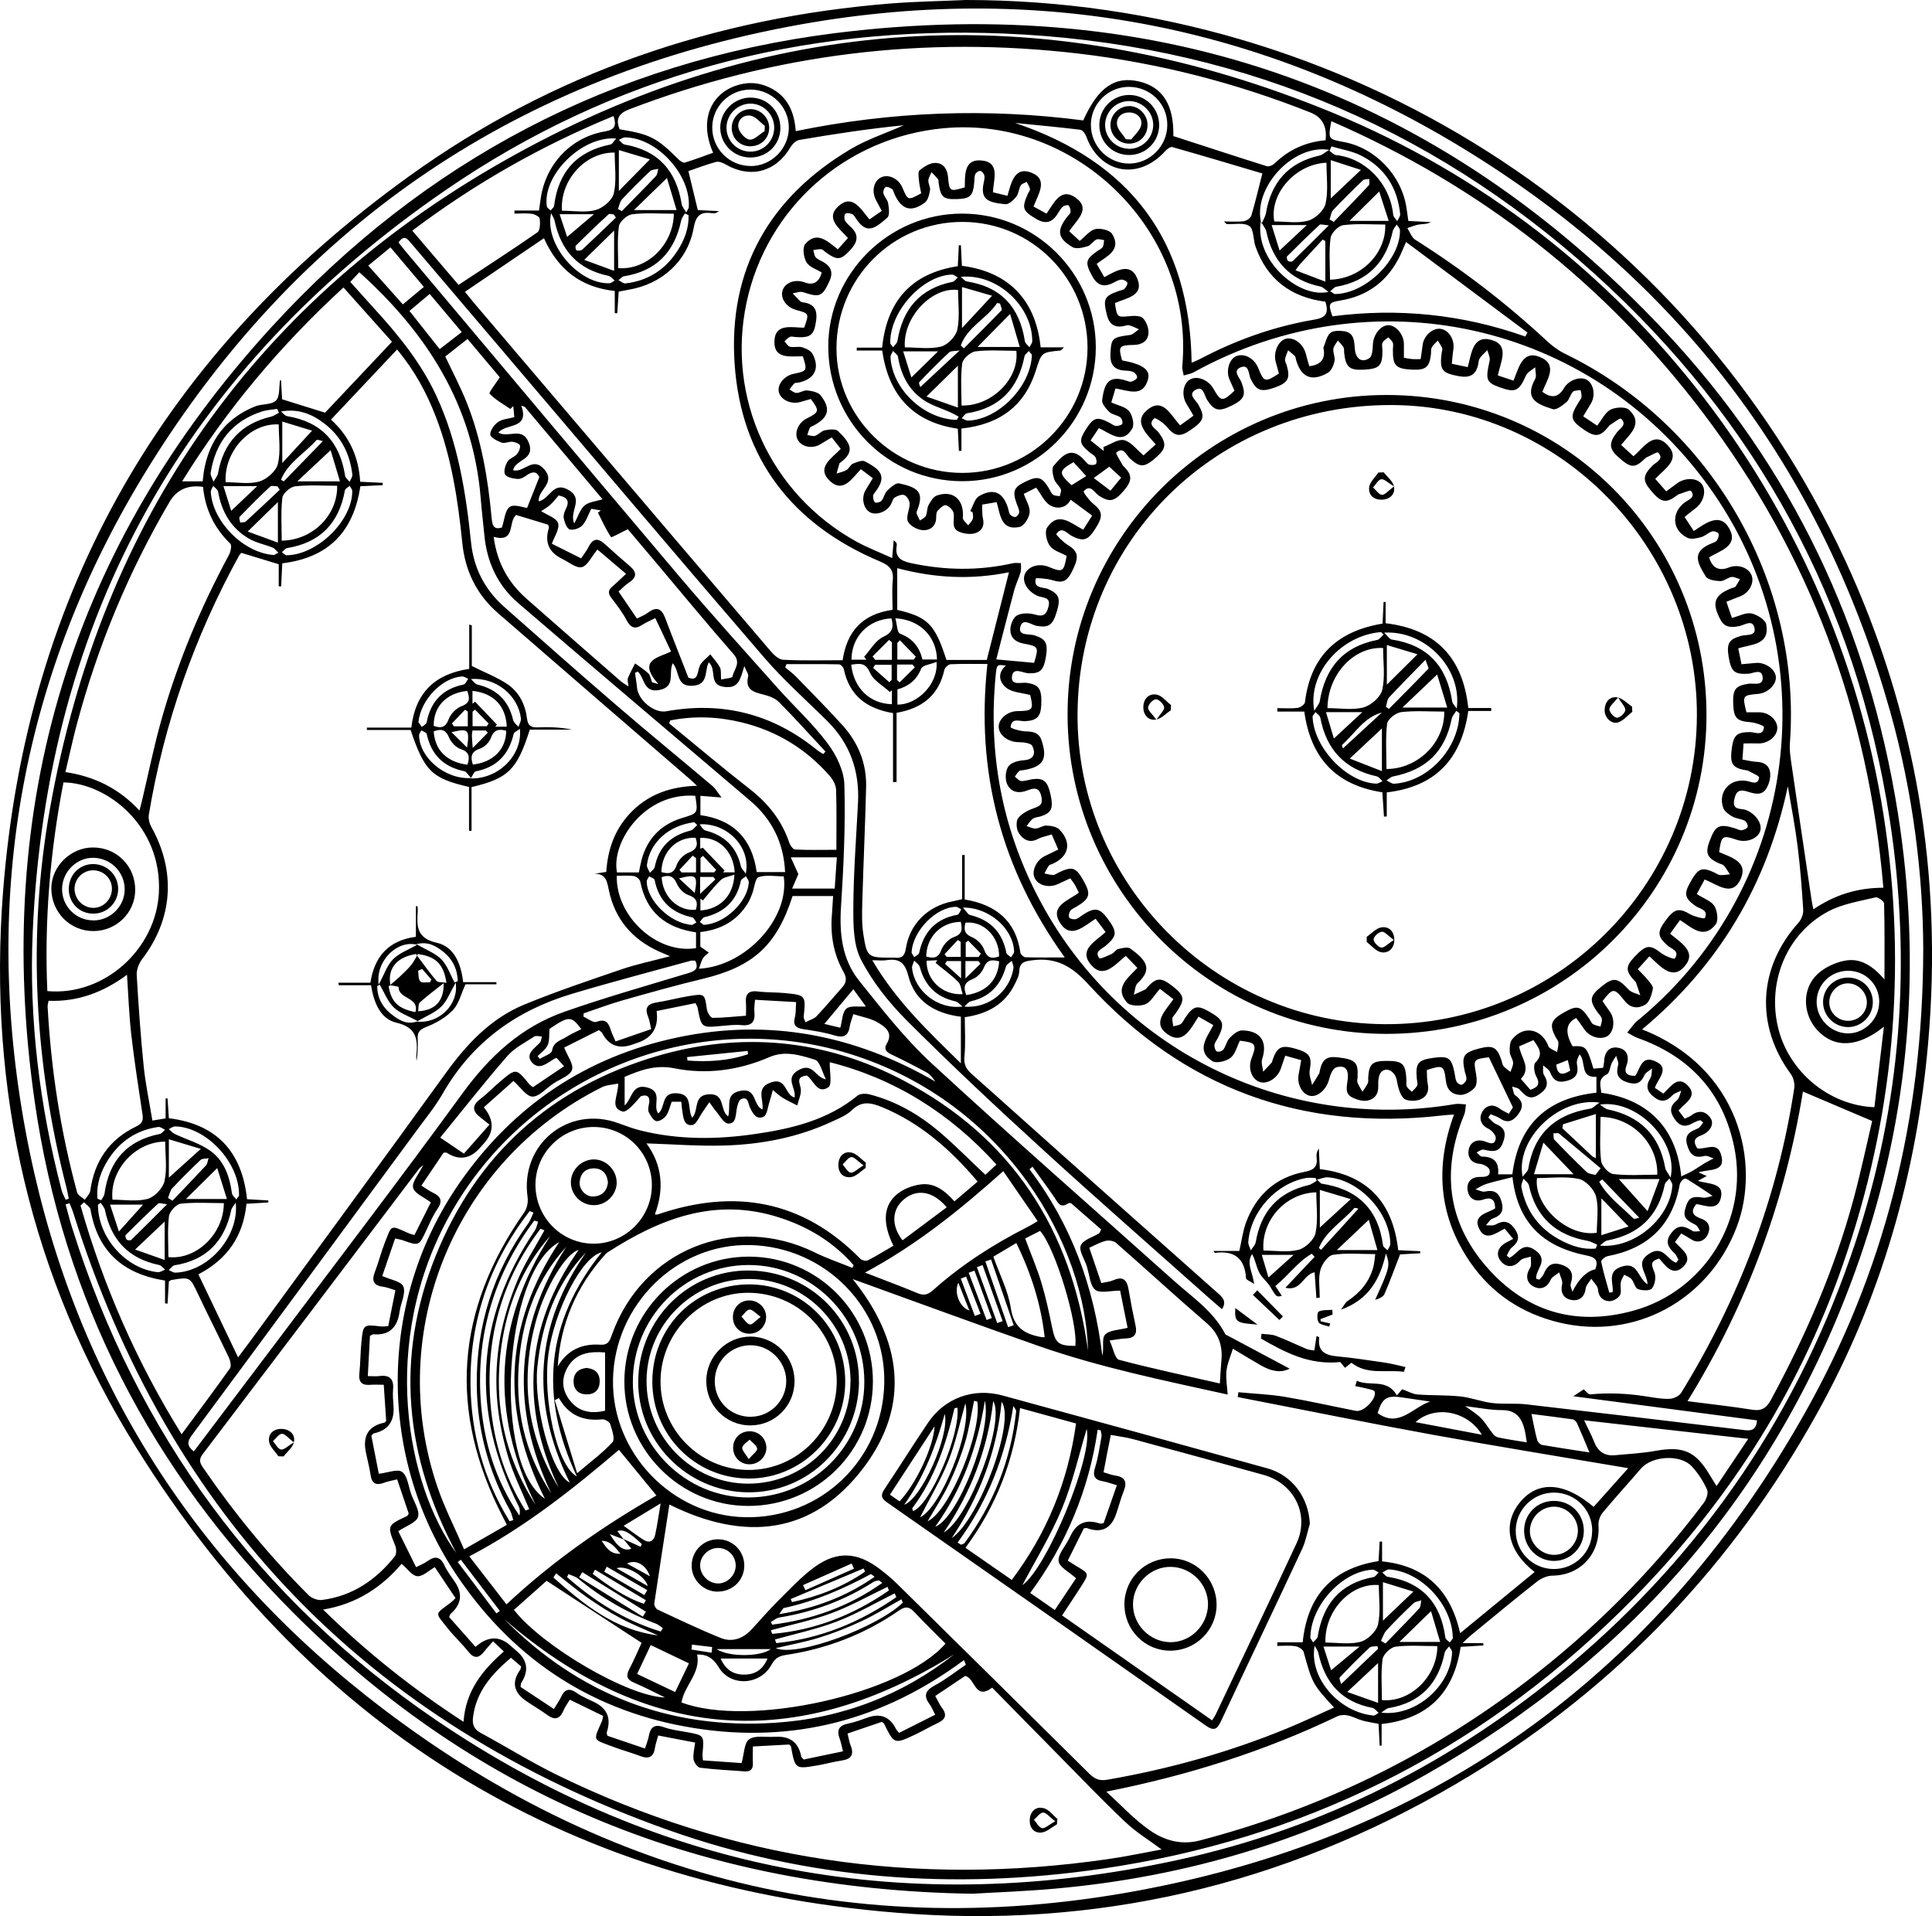<?xml version="1.0" encoding="UTF-8"?><svg id="Capa_2" xmlns="http://www.w3.org/2000/svg" viewBox="0 0 207.32 205.59"><defs><style>.cls-1{fill:#000;stroke-width:0px;}</style></defs><g id="Capa_1-2"><path class="cls-1" d="M103.65,0c40.58.01,77.37,23.39,94.35,60.11,7.6,16.43,10.48,33.73,8.91,51.76-1.23,14.08-5.05,27.42-11.93,39.79-8.96,16.12-21.27,29.13-37.05,38.74-18.4,11.21-38.46,16.38-59.91,14.96-36.25-2.41-64.21-19.25-83.41-50.06C3.27,137.09-1.33,116.96.33,95.63,2.85,63.33,17.69,37.78,43.9,18.91,59.31,7.81,76.71,1.88,95.62.37c2.67-.21,5.35-.25,8.03-.37ZM206.38,101.84c-.02-7.96-1.1-16.79-3.53-25.43-7.01-24.95-21.35-44.64-43.05-58.73C136.77,2.72,111.46-2.27,84.52,2.88,54.8,8.56,31.75,24.53,15.84,50.28,2.33,72.15-1.94,96.02,2.73,121.27c4.57,24.72,16.87,45.12,36.58,60.69,25.84,20.41,55.23,27.18,87.27,19.98,29.63-6.65,52.04-23.7,67.03-50.21,8.55-15.14,12.74-31.48,12.77-49.88Z"/><path class="cls-1" d="M104.35,203.19c-28.73-.45-52.94-10.19-72.81-30.08-15.25-15.25-24.78-33.64-27.83-55.01C-.81,86.49,7.6,58.56,29.25,34.97,45.5,17.26,65.75,6.56,89.58,3.56c34.93-4.4,64.84,6.21,89.03,31.94,13.68,14.55,21.91,31.95,25.04,51.68,2.59,16.29,1.3,32.34-4.11,47.92-8.43,24.25-24.12,42.56-46.37,55.22-12.4,7.06-25.81,11.08-40.03,12.33-3.14.28-6.3.39-8.79.54ZM66.9,165.13c.61.28,1.23.56,1.84.83.04-.1.09-.2.13-.29-1.38-1.3-1.96-1.61-2.63-1.39.24.3.47.6.7.9-.5-.19-1-.39-1.5-.58.87,1.47,1.56,1.86,2.31,1.57-.29-.35-.57-.69-.86-1.04ZM42.75,26c.26.32.48.6.7.88,9.83,11.69,19.65,23.39,29.52,35.05,3.41,4.02,6.95,7.93,10.46,11.87,1.78,2,3.78,3.82,5.37,5.95.94,1.25,1.77,2.94,1.81,4.45.12,4.34-.08,8.71-.36,13.05-.19,2.91.1,5.67,1.93,7.96,2.47,3.08,4.92,6.24,7.81,8.9,8.52,7.86,17.25,15.49,25.89,23.23,2,1.8,4.31,3.31,5.6,5.8.04.09.19.12.29.18,2.24,1.2,4.49,2.39,6.62,3.53-1.03.54-2.1.21-3.12-.37-1.02-.59-2.03-1.2-2.97-1.77-.25.82-.6,1.58-.69,2.37-.09.8.07,1.63.13,2.55-6.69-1.48-13.61-2.88-20.28-5.21-6.66-2.33-13.29-4.77-19.96-7.18,5.22,6.48,6.28,13.46,1.18,20.22-5.48,7.25-12.79,7.97-20.85,3.97-.55,3.59-1.1,7.1-1.62,10.61-.03.2.16.57.34.65,2.24,1.05,4.48,2.12,6.77,3.05,1.2.49,2.37.11,3.28-.86.93-.99,1.81-2.03,2.77-2.99,1.33-1.31,2.61-2.73,4.12-3.81,2.39-1.7,4.55-1.52,6.86.23.67.51,1.32,1.04,1.92,1.63,6.86,6.76,13.72,13.53,20.56,20.31.57.56,1.06.87,1.97.71,6.6-1.14,13.02-2.93,19.22-5.47,1.71-.7,3.38-1.5,5.14-2.28-2.3-2.48-2.34-2.59-3.27-5.97-.08-.28-.56-.56-.89-.61-.63-.1-1.29-.03-1.94-.03,0-.13,0-.26.01-.39h2.72c.51-5.05,3.21-7.94,8.14-8.71.04-.75.08-1.42.12-2.1.09,0,.18,0,.26.01v2.12c4.65.48,7.32,3.05,8.38,7.7,2.76-2.27,5.35-4.39,7.99-6.56-2.92-2.27-3.46-5.16-1.59-7.46,1.92-2.36,4.74-2.22,7.92.47,1.25-1.4,2.51-2.81,3.71-4.15-7.07-1.2-14.05-2.33-20.99-3.59-6.98-1.27-13.94-2.69-20.91-4.04.02-.17.05-.35.07-.52,1.66.16,3.33.22,4.96.49,2.56.43,5.1,1.01,7.65,1.51.82.16,2.27-1.31,2.01-2.07-.06-.17-.51-.24-.79-.31-.43-.11-.86-.19-1.29-.28.06-.19.11-.38.17-.57,1.38.66,3.22-.31,4.3,1.57.23-.27.44-.51.56-.66.63.22,1.13.52,1.64.56,1.53.12,3.07.05,4.59.21,1.16.12,2.29.57,3.45.71,1.2.14,2.44,0,3.64.14,7.82.9,15.64,1.83,23.46,2.77.75.09,1.23-.07,1.3-1.05-6.6-.87-13.17-1.73-19.71-2.59.41-.27.79-.52,1.12-.74.24.2.49.56.69.54,1.96-.19,3.9-.1,5.83.19.87.13,1.75.31,2.62.29.45,0,1.09-.28,1.31-.64,6.21-10.09,10.36-20.97,12.14-32.71.07-.48-.09-1.11-.37-1.5-3.83-5.22-3.51-11.43.84-16.26.3-.34.52-.91.49-1.36-.14-2.27-.32-4.55-.6-6.81-.27-2.16-.69-4.3-1.05-6.45-2.23,10.53-7.38,19.21-15.64,26.09,10.46,4.09,12.77,14.38,10.14,21.24-3.01,7.85-10.95,12.14-19,10.22-4.02-.96-7.28-3.11-9.61-6.51-3.34-4.89-3.78-10.2-1.71-15.82-.52.04-.88.06-1.23.1-15.04,1.74-27.79-2.89-38-14.06-1.78-1.94-3.42-2.91-5.99-2.59-.9.11-1.4.22-1.44,1.23-.02.45-.27.92-.48,1.34-1.06,2.16-2.92,3.19-5.36,3.54,0,1.43.1,2.83-.04,4.21-.09.88.21,1.38.81,1.91,3.41,3.02,6.79,6.08,10.2,9.11,5.37,4.78,10.76,9.56,16.14,14.34.5.44,1.05.89.49,1.76-.47-.41-.9-.76-1.31-1.13-6-5.34-12.05-10.63-17.98-16.05-4.93-4.5-9.8-9.06-14.52-13.78-1.92-1.92-3.69-4.15-4.93-6.55-.83-1.61-.83-3.76-.82-5.67.02-3.71.31-7.42.5-11.14.18-3.42-.85-6.37-3.31-8.8-2.27-2.25-4.68-4.38-6.76-6.8-8.69-10.08-17.29-20.25-25.92-30.39-3.99-4.69-7.98-9.38-11.97-14.07-.37-.44-.73-.97-1.34-.08ZM25.88,59.33c-.07.09-.16.17-.22.27-4.79,8.73-8.06,17.99-9.69,27.82-.07.42.07.95.28,1.33,2.66,4.76,2.29,9.87-1,14.16-.35.46-.61,1.15-.58,1.71.19,3.27.42,6.54.75,9.8.2,1.93.61,3.83.93,5.81.56-.09.94-.15,1.42-.23v-2.14h.21c.05.7.09,1.4.14,2.12,5.14.64,7.85,3.6,8.39,8.69.79.04,1.53.08,2.28.13,0,.07,0,.15,0,.22-.77.05-1.54.09-2.34.14-.35,3.44-2,5.92-5.16,7.57,1.41,2.95,2.79,5.83,4.26,8.91.78-1.04,1.35-1.8,1.91-2.57,6.79-9.29,13.61-18.57,20.35-27.9,2.27-3.14,4.84-5.9,8.47-7.39,3.43-1.41,6.95-2.59,10.46-3.79,1.59-.54,3.25-.88,5.16-1.39-.61-.27-.93-.4-1.25-.54-2.84-1.3-4.67-3.47-5.31-6.53-.2-.97-.31-1.79-1.55-1.78.41-.06.82-.13,1.27-.2.16-2.58,1.01-4.8,2.85-6.59,1.84-1.78,4.11-2.57,6.89-2.65-.41-.38-.55-.52-.7-.65-6.89-5.96-13.8-11.91-20.68-17.89-2.27-1.98-3.51-4.51-3.81-7.51-.47-4.62-1.16-9.2-2.85-13.57-.98-2.54-2.25-4.91-4.15-7.19-2.4,2.55-4.72,5-7.09,7.52,2.06,1.88,2.98,4.12,3.13,6.67.91.05,1.67.09,2.43.12,0,.08-.01.16-.02.25-.81.04-1.61.08-2.39.11-.73,4.92-3.46,7.68-8.38,8.27-.04.84-.08,1.66-.12,2.48-.09,0-.18,0-.26-.01v-2.37c-1.4-.42-2.65-.8-4.01-1.22ZM176.98,102.62c-.47.52-.83.92-1.23,1.37.41.44.76.76,1.06,1.13.24.3.62.71.56.98-.13.61-.36,1.42-.81,1.69-.68.4-1.51.49-2.22-.4-1.15-1.45-1.27-1.39-2.38.03.26.36.52.75.8,1.14.56.78.46,2.06-.2,2.56-.71.52-1.99.17-2.56-.69-.28-.42-.58-.82-.86-1.2q-1.66.79-.39,3.03c1.45-.05,1.51,0,2.24,2.4.34-.03.68-.06,1.04-.09.04-.23.09-.43.1-.63.03-.99.51-1.71,1.52-1.52.98.19,1.23.98.87,1.96-.3.82.19,1.07.95,1.05.52-.71.65-2.11,1.95-1.64,1.94.7.51,1.89.16,2.93.32.22.6.41.91.62.77-.71,1.51-1.96,2.58-.91,1.21,1.19-.25,1.9-.95,2.72.24.32.45.59.66.88.28-.13.52-.21.71-.35.79-.6,1.52-.49,2.06.28.44.63-.02,1.5-1.02,1.87-.82.31-.8.74-.4,1.38.85.17,2.08-.74,2.52.57.67,2.02-1.18,1.62-2.4,2.01.42.18.63.28.9.39-.29.16-.51.28-.95.52,1.18.38,2.82.17,2.47,1.79-.33,1.52-1.69.82-2.64.7-.79.97-.17,1.32.58,1.59.93.35.94,1.15.6,1.77-.31.57-1,.91-1.74.42-.33-.22-.67-.4-1.06-.63-.25.34-.45.62-.67.93.72.8,2.02,1.57.86,2.67-1.11,1.05-1.89-.16-2.55-.9-1.16.31-.72.86-.49,1.55.16.49.02,1.28-.3,1.66-.23.27-1.05.23-1.5.06-.31-.12-.41-.74-.68-1.06-.19-.22-.52-.32-.79-.48-.13.28-.32.55-.37.84-.07.46.11,1.02-.09,1.37-.2.34-.77.65-1.16.63-.65-.04-1.13-.43-1.19-1.25-.03-.4-.47-.77-.72-1.16-.21.36-.56.7-.61,1.08-.13,1-.8,1.35-1.58,1.19-.73-.15-1.16-.73-.94-1.65.09-.39-.2-.86-.32-1.3-.32.27-.77.47-.92.81-.41.93-1.19,1.07-1.86.69-.7-.39-.87-1.15-.34-1.98.19-.29.06-.8.08-1.21-.39.13-.91.16-1.15.43-.65.75-1.42.75-1.98.16-.62-.66-.53-1.48.35-2.02.27-.17.57-.3.89-.47-.48-.57-.7-.83-.92-1.1-.94.49-2,1.34-2.68.11-.86-1.57.85-1.77,1.66-2.28.01-1.05-.51-1.22-1.25-.96-.96.34-1.57-.18-1.7-.97-.13-.8.31-1.46,1.32-1.45.52,0,1.19,0,1.03-.76-.06-.28-.64-.61-1.01-.64-1.04-.08-1.37-.81-1.22-1.55.14-.71.78-1.16,1.68-.88.43.14,1.12.55,1.22-.31.04-.32-.42-.85-.77-1.02-.85-.4-1.05-1.11-.71-1.77.37-.7,1.11-1,1.92-.39.27.21.6.34.96.54.24-.37.43-.65.44-.68-.93-1.93-1.75-3.66-2.58-5.38-1.69.22-1.66.22-1.36,1.88.08.46.09,1.11-.18,1.4-.37.41-1.03.78-1.55.76-.8-.04-1.4-.47-1.52-1.5-.21-1.72-.32-1.72-2.05-1.17.03.48,0,1,.1,1.49.19.87-.21,1.48-.92,1.71-.51.16-1.38.14-1.68-.18-.44-.47-.6-1.27-.73-1.96-.16-.86-1.04-1.44-1.64-.87-.32.31-.36,1.01-.34,1.53.03.89-.42,1.42-1.17,1.56-.5.09-1.11-.09-1.59-.32-.91-.43-.58-1.28-.51-2.02.1-1.03-.31-1.51-1.26-1.22-.35.11-.62.79-.74,1.26-.27,1.09-1.23,1.98-2.09,1.78-.85-.2-1.4-1.31-1.17-2.37.1-.46.16-.92.26-1.45-.63-.18-1.14-.32-1.71-.48-.19.55-.33.96-.47,1.37-.35,1.05-1.51,1.77-2.33,1.43-.84-.35-1.21-1.48-.82-2.51.58-1.53.49-1.68-1.25-1.9-.31.62-.49,1.44-1,1.84-.48.37-1.52.63-1.95.36-1.8-1.15-.58-2.53.1-3.87-.56-.32-1.03-.59-1.59-.91-.83,1.27-1.63,3.09-3.35,1.87-1.67-1.18-.19-2.52.66-3.74-.53-.4-.98-.74-1.45-1.11-.58.64-.96,1.4-1.56,1.65-.56.23-1.64.2-1.97-.18-1.4-1.58.09-2.61,1.11-3.72-.44-.46-.81-.85-1.24-1.29-1.18.94-2.4,2.55-3.75.94-1.37-1.64.56-2.51,1.58-3.5-.38-.51-.71-.94-1.07-1.42-1.26.79-2.64,2.2-3.77.51-1.25-1.87.86-2.46,1.97-3.31-.18-.36-.29-.61-.43-.85-.14-.23-.31-.44-.49-.69-.46.21-.85.39-1.24.58-.99.49-2.15.23-2.57-.59-.39-.75.18-1.96,1.1-2.39.46-.21.91-.44,1.42-.69-.26-.6-.47-1.09-.7-1.62-.59.19-1.07.27-1.49.49-.93.5-1.62.02-2.05-.65-.26-.4-.32-1.26-.06-1.59.41-.52,1.12-.87,1.78-1.1.66-.23.86-.47.71-1.2-.26-1.31-1.13-.78-1.75-.59-.97.29-1.66-.07-1.96-.85-.2-.53-.14-1.38.18-1.82.29-.41,1.07-.61,1.65-.65,1.16-.08,1.26-.81.91-1.53-.15-.31-.97-.41-1.49-.41-1.06,0-2.08-.72-2.12-1.61-.04-.87.94-1.71,2-1.72,1.66-.02,1.76-.14,1.38-1.73-.89-.24-1.91-.26-2.56-.77-.69-.54-1.05-1.53-.05-2.38-.97-.14-.98-.14-1.1,1.1-.8,8.3.67,16.18,4.48,23.58,8.48,16.48,26.55,25.46,44.83,22.36.37-.06.77.02,1.16.04-.06.37-.05.77-.19,1.1-2.43,5.89-1.83,11.43,2.35,16.27,4.19,4.85,9.57,6.48,15.81,4.76,7.63-2.1,12.4-9.78,10.82-17.54-1.19-5.85-4.75-9.73-10.37-11.72-.39-.14-.74-.39-1.11-.58.28-.35.56-.72.86-1.06.16-.18.36-.31.55-.47,17.08-14.29,20.25-39.26,7.26-57.17-12.74-17.57-36.06-22.7-55.19-12.15-.32.18-.72.23-1.08.35-.05-.33-.18-.67-.15-.99,1.32-14.38-11.23-26.89-25.63-25.54-10.45.98-18.97,8.52-21.13,18.71-2.17,10.19,2.56,20.53,11.77,25.63,1.2.66,2.49,1.15,3.86,1.78.07-.81.11-1.36.16-1.91.29.2.36.38.33.55-.21,1.19.33,1.64,1.48,1.89,3.66.79,7.29.85,10.94.03.29-.07.61-.02.91-.02-.01.33.04.69-.05,1-.19.65-.5,1.27-.68,1.92-.65,2.44-1.27,4.89-1.92,7.41,1.58.14,2.83.25,4.06.37.5-1.7.52-1.76-1.15-2.07-.92-.17-1.4-.7-1.4-1.49,0-.53.31-1.32.72-1.53.53-.28,1.35-.26,1.96-.08.91.27,1.21-.07,1.41-.86.29-1.08-.65-.93-1.14-1.14-1.08-.47-1.75-1.52-1.39-2.36.35-.83,1.51-1.19,2.54-.77,1.53.62,1.63.56,1.94-1.18-.61-.34-1.42-.54-1.8-1.07-.36-.49-.58-1.54-.3-1.96,1.22-1.79,2.55-.46,3.88.22.33-.52.62-.98.96-1.51-.8-.59-1.53-1.13-2.31-1.7-.52.98-1.5.99-2.17.62-.65-.36-1.01-1.24-1.53-1.92-.48.24-.89.45-1.33.67.26.75.7,1.42.63,2.02-.07.57-.61,1.43-1.08,1.53-1.99.43-2.07-1.31-2.46-2.66-.55.09-1.01.17-1.56.26.03.55-.02,1.04.09,1.49.2.84-.18,1.39-.87,1.59-.48.14-1.12.05-1.61-.13-1.04-.39-.51-1.35-.68-2.07-.08-.33-.5-.74-.83-.81-.24-.06-.64.33-.88.6-.14.15-.14.46-.15.69,0,.98-.67,1.44-1.46,1.38-.57-.04-1.37-.47-1.58-.94-.22-.51.2-1.27.19-1.91,0-.32-.29-.79-.57-.91-.27-.11-.73.08-1.03.26-.2.13-.27.47-.4.72-.42.81-1.59,1.25-2.28.85-.71-.42-.92-1.59-.43-2.39.24-.4.48-.8.76-1.25-.46-.35-.83-.63-1.28-.97-.95.99-1.9,2.59-3.31,1.28-1.55-1.46.21-2.46,1.15-3.46-.37-.46-.65-.83-.97-1.23-.47.28-.84.51-1.21.73-.83.51-1.93.33-2.4-.41-.46-.72-.02-1.87.91-2.34,1.38-.7,1.41-.8.46-2.1-.36.1-.74.21-1.12.32-.99.29-2.1-.22-2.31-1.05-.2-.81.56-1.76,1.58-1.97,1.47-.31,1.48-.33.99-1.88-1.26-.02-3.09.36-3.05-1.57.03-2.04,1.91-1.5,3.19-1.5.55-1.51.54-1.53-.81-1.89-1.1-.29-1.78-1.25-1.5-2.12.28-.85,1.35-1.23,2.37-.85q1.39.52,1.83-1.06c-.55-.35-1.33-.58-1.64-1.1-.31-.52-.45-1.58-.14-1.95,1.26-1.47,2.39-.3,3.51.56.39-.44.72-.81,1.08-1.21-.93-1.05-2.46-2.12-1.02-3.42,1.51-1.36,2.41.33,3.33,1.42.48-.33.89-.61,1.32-.91-.25-.46-.43-.81-.62-1.16-.5-.95-.24-2.08.57-2.45.8-.37,1.87.16,2.27,1.12.58,1.38.59,1.38,2.01.6-.08-.44-.2-.91-.24-1.38-.03-.37-.12-.94.07-1.09.48-.38,1.11-.8,1.68-.79.8,0,1.29.57,1.37,1.5.14,1.59.21,1.6,1.8,1.12.03-1.25-.12-3.01,1.7-2.89,2.16.14,1.38,2.04,1.32,3.42.54.13.99.24,1.56.38.39-1.38.75-3.15,2.5-2.51,1.96.72.78,2.35.3,3.66.51.28.91.5,1.39.76.8-1.14,1.53-2.84,3.11-1.72,1.75,1.25.04,2.46-.67,3.61.42.39.76.7,1.12,1.04.62-.49,1.09-1.14,1.68-1.27.56-.12,1.55.11,1.8.52,1.06,1.72-.56,2.38-1.66,3.21.29.5.52.9.82,1.43,1.25-.67,2.78-1.64,3.52.1.83,1.94-1.22,2.14-2.38,2.68.23,1.56.23,1.53,1.61,1.4.47-.05,1.15-.05,1.41.23.37.4.63,1.1.58,1.63-.08.83-.7,1.22-1.61,1.23-1.57.03-1.64.17-1.22,1.66,2.14.39,3.05.98,2.79,1.99-.53,2.03-2.11,1.24-3.5,1.02-.16.54-.31,1.01-.45,1.5.74.33,1.53.47,1.91.94.36.44.59,1.41.35,1.84-1.05,1.83-2.36.51-3.6-.02-.31.47-.57.86-.88,1.32.51.41.96.77,1.41,1.13-.01-.14-.02-.29-.03-.43.75-.27,1.57-.88,2.22-.73.75.18,1.35,1.02,2.08,1.63.42-.38.82-.74,1.31-1.18-.98-1.13-2.44-2.41-.93-3.68,1.72-1.45,2.55.59,3.55,1.64.52-.38.95-.69,1.43-1.04-.28-.48-.5-.86-.73-1.23-.57-.91-.42-2.16.32-2.63.77-.48,2-.01,2.56.98.78,1.39.98,1.41,2.25.2-.17-.39-.35-.79-.53-1.19-.42-.93-.04-2.23.75-2.53.85-.32,1.91.25,2.32,1.27.63,1.55.73,1.58,2.23.61-.11-.4-.22-.82-.34-1.23-.3-1.03.28-2.33,1.12-2.51.87-.18,1.84.57,2.11,1.64.11.45.25.89.37,1.31q1.79-.2,1.55-1.77c-.01-.08-.06-.17-.03-.23.22-.54.34-1.21.73-1.56.31-.28,1-.26,1.49-.19,1.11.17,1.07,1.1,1.15,1.94.1,1.04.75,1.49,1.56.94.31-.21.35-.95.37-1.45.04-1.04.82-2.07,1.66-2.08.84,0,1.69,1.05,1.67,2.06,0,.47,0,.94,0,1.44.38.06.65.12.92.14.27.02.54,0,.88,0,.08-.56.15-1.03.21-1.5.11-1.01,1.11-1.9,1.97-1.74.88.16,1.48,1.18,1.33,2.2-.08.49-.11.99-.17,1.54.63.13,1.12.23,1.71.36.41-1.45.52-3.47,2.53-2.92,2.02.56.98,2.38.7,3.81.6.2,1.11.37,1.68.56.58-1.39.96-3.31,2.84-2.53,2.01.82.72,2.46.26,3.73q1.45,1.1,2.32-.4c.51-.88,1.81-1.32,2.51-.85.71.48.88,1.7.36,2.54-.26.43-.52.86-.81,1.34.57.38,1.02.68,1.5,1,.52-.66.86-1.43,1.44-1.72.54-.27,1.62-.33,1.98.02,1.58,1.5.08,2.6-.85,3.77.46.42.86.79,1.32,1.21,1.12-.91,2.16-2.78,3.67-1.19,1.46,1.54-.34,2.55-1.33,3.62.42.48.78.88,1.18,1.34.44-.33.79-.58,1.14-.84.84-.65,2.13-.63,2.66.04.56.72.21,2-.71,2.66-.37.27-.72.57-1.12.89.35.54.63.96.99,1.51,1.29-.87,2.84-2.04,3.82-.24,1.01,1.84-1.03,2.36-2.18,3.06q.52,1.72,2.12,1.09c.95-.38,2.09,0,2.43.81.35.84-.26,1.94-1.27,2.31-.44.16-.88.34-1.42.56.21.62.4,1.16.59,1.73.79-.2,1.49-.6,2.09-.48.6.12,1.5.68,1.59,1.17.41,2.24-1.57,2.11-3,2.58.12.6.23,1.12.35,1.7.6-.05,1.07-.09,1.54-.14.96-.09,2.03.63,2.14,1.43.12.84-.84,1.8-1.88,1.89-1.7.15-1.72.17-1.27,1.98.44,0,.91,0,1.38,0,1.02,0,1.93.8,1.93,1.68,0,.89-1,1.69-2.05,1.66-.5-.02-1,0-1.57,0-.04.64-.08,1.14-.12,1.73.6.1,1.1.23,1.61.25.82.04,1.31.48,1.37,1.22.04.52-.12,1.12-.38,1.58-.52.93-1.42.58-2.15.36-.96-.28-1.19.18-1.34.96-.2,1.1.75.85,1.24,1.03,1.03.38,1.83,1.47,1.55,2.29-.28.82-1.49,1.26-2.5.92-1.56-.53-1.66-.46-1.9,1.32,1.26.55,3.13,1.03,2.32,2.86-.91,2.05-2.55.57-3.88.08-.32.59-.57,1.06-.84,1.56.75.48,1.55.74,1.89,1.28.32.51.45,1.58.14,1.98-1.32,1.67-2.57.31-3.83-.47-.37.51-.69.95-1.06,1.46,1.14.98,2.92,1.94,1.54,3.52-1.3,1.5-2.54.04-3.7-1.04ZM95.78,65.45c0-1.11-.08-2.15.02-3.17.12-1.15-.35-1.61-1.4-2.05-9.39-3.96-14.88-11.03-15.57-21.2-.69-10.11,3.74-17.87,12.47-23.04,1.78-1.05,3.79-1.71,5.69-2.55-3.76.37-7.51.94-11.24,1.58-.35.06-.73.45-.93.78-1.53,2.63-4.26,3.38-6.88,1.88-.32-.18-.76-.39-1.08-.31-1.03.27-2.02.66-2.99.99.36,1.47.68,2.81,1.01,4.18.76.04,1.51.07,2.26.11-.24.21-.48.27-.7.23-1.23-.19-1.76.21-2,1.56-.64,3.56-3.4,6.05-7,6.65-.35.06-.69.13-1.05.2-.05.82-.1,1.57-.15,2.32-.09,0-.18,0-.27-.01v-2.38c-3.64-.39-6.09-2.29-7.6-5.66-2.86,1.94-5.63,3.81-8.48,5.75.43.53.73.9,1.03,1.26,3.31,3.9,6.63,7.79,9.95,11.69,7.26,8.52,14.51,17.05,21.78,25.55.36.43.91.96,1.39.98,2.11.11,4.23.05,6.38.05.46-3.08,2.09-4.94,5.36-5.41ZM145.69,115.54c-.01.2-.09.43-.03.59.14.35.35.67.54,1.01.2-.3.42-.59.58-.92.08-.17.03-.39.04-.59.09-1.47.43-1.79,1.92-1.8,1.78-.01,2.1.29,2.18,2.05.01.24-.04.51.05.71.11.22.35.37.53.55.2-.21.45-.4.57-.65.09-.19,0-.47-.03-.71-.16-1.71.11-2.05,1.78-2.28,1.63-.22,1.94,0,2.27,1.64.06.31.08.65.22.93.09.17.42.37.55.32.21-.08.45-.33.49-.55.05-.25-.08-.54-.15-.81-.39-1.73-.17-2.09,1.56-2.54,1.43-.37,1.88-.14,2.35,1.24.08.23.09.5.24.67.2.24.49.41.74.61.1-.33.3-.68.28-1-.03-.38-.34-.75-.36-1.13-.02-.45-.01-1.02.24-1.34,1.16-1.48,2.99-1.24,3.8.45.07.14.1.34.21.42.26.19.55.32.83.47.05-.34.16-.68.14-1.01-.01-.22-.21-.42-.32-.63-.65-1.27-.49-1.79.78-2.53,1.57-.91,1.91-.83,2.91.68.11.17.18.4.34.49.24.14.54.19.81.27.05-.28.19-.58.14-.84-.05-.25-.29-.47-.46-.69-.9-1.27-.84-1.74.35-2.71,1.35-1.1,1.77-1.03,2.99.27.29.32.83.41,1.25.61-.15-.46-.31-.93-.47-1.39-.01-.03-.05-.06-.08-.09-1.05-1.11-1.06-1.6-.08-2.64,1.26-1.33,1.66-1.35,2.91-.38.41.31,1.36.66,1.42.56.57-.84-.37-1.03-.78-1.4-1.07-.95-1.13-1.43-.24-2.64.98-1.33,1.46-1.42,2.66-.72.48.27,1.53.52,1.58.42.43-.9-.51-.97-.97-1.29-1.15-.8-1.3-1.27-.63-2.48.87-1.58,1.26-1.75,2.59-1.14.22.1.43.27.65.29.35.03.7-.05,1.05-.08-.21-.31-.39-.65-.64-.93-.12-.14-.36-.17-.54-.25-1.27-.59-1.48-1.09-1-2.37.63-1.71,1.03-1.91,2.77-1.37.23.07.47.22.68.19.24-.03.58-.18.64-.36.06-.18-.13-.56-.31-.66-.42-.21-.95-.23-1.35-.46-.38-.22-.84-.56-.97-.94-.58-1.72.75-3.17,2.52-2.87.48.08,1.21.52,1.34-.36.03-.18-.78-.5-1.2-.75-.03-.02-.08-.01-.12-.02-1.43-.22-1.78-.63-1.66-1.94.18-1.84.51-2.16,2-2.17.55,0,1.4.49,1.5-.54.01-.14-.93-.48-1.45-.52-1.44-.11-1.79-.42-1.85-1.91-.07-1.64.24-2,1.65-2.22.55-.08,1.57.28,1.51-.67-.07-1.01-1.01-.43-1.56-.4-1.45.08-1.82-.2-2.09-1.81-.25-1.47.06-1.92,1.4-2.27.54-.14,1.6.06,1.36-.88-.23-.91-1.08-.25-1.63-.15-.81.15-1.52.19-1.98-.64-1.02-1.86-.71-2.72,1.25-3.46.11-.04.27-.05.33-.14.18-.25.33-.53.48-.8-.31-.08-.63-.28-.91-.23-.42.07-.82.46-1.22.44-.54-.02-1.33-.14-1.54-.5-.9-1.48-1.6-2.68.72-3.58.18-.07.42-.16.5-.31.12-.21.24-.56.14-.72-.1-.16-.5-.29-.69-.22-.41.14-.75.5-1.16.61-.47.13-1.07.27-1.46.08-1.67-.79-1.78-2.71-.29-3.81.41-.3,1.18-.52.67-1.22-.1-.14-.9.23-1.37.37-.04.01-.06.05-.1.07-1.23.93-1.74.84-2.88-.53-.89-1.06-.82-1.61.24-2.66.38-.37,1.23-.65.58-1.37-.1-.11-.85.34-1.3.54-.03.02-.06.05-.09.08-1.15,1.11-1.57,1.08-3-.24-.91-.84-.89-1.45-.02-2.58.32-.41,1.12-.81.41-1.44-.11-.1-.8.46-1.23.72-.03.02-.05.06-.07.09-.89,1.13-1.44,1.21-2.63.4-1.5-1.03-1.58-1.38-.65-2.91.12-.21.31-.4.35-.62.04-.24-.06-.5-.1-.75-.28.06-.67.02-.83.19-.29.31-.37.84-.69,1.11-.42.35-1.08.87-1.46.75-1.94-.6-3-1.22-1.89-3.25.17-.32,0-.82,0-1.24-.34.29-.83.51-.99.88-.74,1.67-1.12,1.88-2.84,1.26-1.43-.52-1.52-.82-1.06-2.84.08-.34-.15-.76-.24-1.14-.27.28-.58.53-.8.84-.13.18-.15.45-.19.69-.23,1.15-.94,1.46-2.03,1.27-1.87-.34-2.13-.66-1.88-2.55.02-.16.1-.34.05-.47-.12-.29-.31-.54-.47-.81-.22.24-.49.45-.64.72-.11.19-.07.47-.09.71-.16,1.43-.56,1.76-2.04,1.69-1.76-.09-2.07-.42-2.05-2.18,0-.24.07-.5-.01-.71-.09-.22-.31-.39-.48-.58-.22.19-.51.34-.62.58-.11.23-.01.55-.01.83,0,1.63-.3,1.96-1.93,2.06-1.6.1-2.01-.24-2.18-1.81-.02-.2.02-.43-.07-.59-.16-.27-.4-.48-.61-.72-.17.3-.45.59-.48.91-.05.42.22.89.13,1.29-.1.46-.34,1.04-.71,1.25-1.74,1.02-2.92.49-3.44-1.45-.03-.12-.03-.27-.11-.34-.22-.22-.48-.41-.72-.62-.12.32-.29.64-.33.97-.03.22.12.46.19.69.39,1.39.12,1.85-1.38,2.37-1.42.49-1.91.27-2.5-.96-.24-.5-.15-1.6-1.07-1.24-.92.37-.11,1.1.08,1.61.5,1.32.34,1.8-.99,2.47-1.44.73-1.94.59-2.7-.59-.3-.47-.38-1.56-1.24-1.07-.87.5.05,1.11.31,1.59.72,1.3.62,1.72-.83,2.71-1.19.82-1.7.7-2.63-.41-.33-.39-1.17-.93-1.27-.84-.78.7.13,1.08.46,1.52.84,1.13.84,1.67-.15,2.57-1.35,1.23-1.81,1.24-2.93.22-.4-.37-.68-1.31-1.46-.63-.1.08.44.9.69,1.37.04.07.11.11.17.17.87.9.85,1.51-.09,2.59-1.01,1.16-1.52,1.21-2.64.49-.48-.31-.89-1.3-1.63-.47-.08.08.56.95.99,1.31,1.06.87,1.14,1.35.22,2.77-.78,1.21-1.26,1.32-2.46.73-.53-.26-1.06-1.11-1.69-.23-.05.07.71.86,1.19,1.15,1.06.65,1.26,1.17.73,2.38-.7,1.59-1.13,1.8-2.38,1.42-.57-.17-1.72-.25-1.74-.17-.26,1.13.81.89,1.37,1.15,1.14.53,1.33,1,.84,2.55-.42,1.34-.86,1.58-2.07,1.39-.61-.09-1.56-.95-1.81.14-.22.96.96.68,1.53.87,1.2.39,1.47.81,1.23,2.28-.25,1.51-.63,1.82-1.87,1.79-.62-.02-1.67-.73-1.78.38-.09.98,1.03.56,1.62.65,1.28.2,1.6.63,1.53,2.32-.05,1.32-.47,1.71-1.71,1.79-.59.04-1.49-.44-1.58.64,0,.12,1.01.43,1.57.45.77.03,1.45.09,1.74.94.69,2.04.19,2.87-1.93,3.22-.16.03-.36,0-.46.1-.19.16-.32.4-.47.6.23.17.45.46.69.47.43.02.86-.16,1.3-.21,1.13-.12,1.54.27,1.85,1.69.31,1.43.1,1.92-.99,2.29-.3.1-.66.1-.91.28-.28.19-.46.52-.68.79.33.09.67.28.99.26.39-.03.77-.34,1.14-.32.48.02,1.09.11,1.39.42,1.36,1.41,1.03,2.89-.71,3.68-.15.07-.34.09-.43.21-.18.25-.31.55-.46.83.31.06.63.16.94.16.18,0,.36-.16.54-.24,1.49-.72,1.89-.6,2.69.81.84,1.49.73,1.94-.71,2.82-.24.15-.54.25-.69.46-.13.18-.21.56-.11.72.1.15.48.22.7.17.26-.06.48-.28.71-.43,1.31-.87,1.85-.79,2.71.38,1.06,1.44,1.01,1.86-.21,2.91-.4.34-1.25.57-.68,1.33.09.12.9-.26,1.35-.47.24-.11.41-.45.65-.51.44-.1,1.05-.26,1.34-.05,1.57,1.16,2.49,2.13.78,3.69-.29.26-.29.83-.42,1.26.41-.19.83-.37,1.24-.57.07-.03.11-.11.16-.17.97-1.1,1.49-1.15,2.64-.27,1.45,1.11,1.51,1.5.42,3.05-.11.16-.31.32-.32.49-.03.28.06.58.1.86.27-.08.59-.1.81-.26.21-.15.32-.45.48-.68.88-1.29,1.29-1.38,2.66-.58,1.46.85,1.59,1.28.82,2.79-.13.25-.34.49-.36.75-.02.23.1.6.27.68.17.08.57-.04.69-.21.28-.38.36-.92.68-1.25.35-.37.88-.81,1.33-.8,2,.02,2.76,1.23,2.15,3.09-.13.39.07.89.11,1.34.31-.33.63-.66.93-1,.05-.05.04-.15.07-.23.49-1.43.95-1.67,2.43-1.25,1.61.46,1.82.85,1.56,2.37-.08.48.16,1.03.26,1.54.26-.42.52-.84.78-1.27.02-.03.01-.08.02-.12.25-1.33.72-1.72,1.91-1.59,1.94.23,2.25.52,2.17,2.1ZM54.84,177.86c-2.09,1.77-3.74,3.65-4.08,6.39-.1.76.09,1.28.8,1.67,2.74,1.48,5.39,3.14,8.19,4.51,18.78,9.18,38.53,12.04,59.18,9.04,1.96-.28,3.9-.7,5.72-1.03-1.34-1-2.75-1.85-3.91-2.96-2.47-2.33-4.82-4.8-7.2-7.21-2.36-2.38-4.7-4.78-7.07-7.19-1.89,1.39-1.79-1.01-2.9-1.26-1.03.69-2.11,1.42-3.21,2.15.28.5.45.91.71,1.26.61.79.36,1.28-.47,1.66-.8.37-1.56.82-2.35,1.2-2.29,1.08-2.29,1.07-3.38-1.14-.03-.06-.12-.1-.25-.2-1.19.4-2.41.82-3.67,1.25.12.5.18.9.32,1.26.41.99.08,1.49-.96,1.64-.87.13-1.72.37-2.59.52-2.39.41-2.39.4-2.84-2.01-.01-.07-.1-.12-.2-.23-1.22.07-2.49.14-3.89.21,0,.63-.03,1.18,0,1.73.04.66-.21.99-.89.94-1.59-.12-3.19-.19-4.78-.39-.28-.04-.66-.58-.7-.92-.07-.56.1-1.15.17-1.78-1.41-.27-2.68-.51-3.96-.76-.15.56-.29.94-.35,1.33-.15,1.02-.68,1.22-1.6.87-.97-.37-1.98-.64-2.95-1.01-2.15-.81-2.1-.56-1.14-2.72.07-.17.08-.36.13-.57-1.23-.6-2.39-1.16-3.58-1.74-.27.46-.52.78-.67,1.15-.39.92-.92,1.09-1.74.49-.74-.54-1.55-1-2.3-1.52q-2-1.4-.61-3.33c.06-.09.06-.22.1-.36-.33-.28-.66-.57-1.08-.92ZM202.1,95.24c-1.6-18.94-7.96-35.89-19.32-50.9-10.54-13.93-23.86-24.35-39.92-31.34-.35,1.92-.34,1.93,1.3,2.23,3.41.61,6.24,3.57,6.77,7.08.07.46.13.93.2,1.4.88.05,1.65.08,2.41.12-.44.25-.87.19-1.29.26-.42.07-.82.25-1.23.38.27.42.45.99.83,1.24,5.05,3.19,9.77,6.81,14.15,10.88.57.53,1.23,1.02,1.94,1.37,15.69,7.61,25.42,24.46,24.13,41.81-.05.66.05,1.35.14,2.01.72,4.94,1.46,9.87,2.19,14.81.04.29.11.57.19.98,2.3-1.56,4.7-2.31,7.51-2.32ZM118.7,192.22c1.55,1.41,2.98,2.98,4.69,4.17,1.53,1.06,3.32,1.61,5.34,1.09,12.81-3.35,24.49-9.01,35.02-17.04,7.23-5.51,13.59-11.89,19.05-19.15.29-.38.55-1.09.39-1.44-.4-.9-.96-1.77-1.62-2.49-1.24-1.36-4.3-1.17-5.5.23-1.35,1.58-2.76,3.11-4.09,4.71-.29.35-.48.91-.45,1.35.21,3.05-1.92,5.38-4.94,5.41-.56,0-1.21.29-1.66.64-2.42,1.9-4.78,3.87-7.16,5.82-.22.18-.42.39-.82.78h2.22c0,.08,0,.16.01.25-.8.05-1.6.1-2.44.15-.73,4.87-3.43,7.72-8.48,8.28v2.32h-.21c-.04-.78-.08-1.56-.12-2.34-.63-.13-1.18-.2-1.72-.35-.54-.15-1.04-.44-1.58-.55-.35-.08-.8-.06-1.12.09-7.83,3.76-16.03,6.35-24.81,8.09ZM45.42,125.01c-.3.25-.37.29-.42.35-7.75,10.23-15.49,20.46-23.26,30.68-.45.59-.27.97.07,1.46,3.35,4.89,7.11,9.46,11.3,13.65.33.33.98.58,1.44.52,3.27-.42,5.8-2.15,7.81-4.67.2-.25.19-.82.05-1.16-.87-2.17-.89-2.16,1.26-3.17.06-.03.09-.12.19-.27-.4-1.18-.82-2.41-1.24-3.67-.53.13-.97.2-1.37.35-.88.34-1.35.13-1.49-.86-.12-.83-.35-1.64-.51-2.46q-.51-2.62,2.02-3.12s.06-.05.17-.18c-.08-1.21-.17-2.5-.26-3.88-.51,0-.95-.03-1.37,0-.91.09-1.35-.21-1.25-1.2.12-1.11.11-2.24.22-3.35.19-1.94.21-1.93,2.08-1.71.26.03.53-.02.8-.03.26-1.32.51-2.56.77-3.85-.51-.15-.91-.33-1.34-.38-1.04-.14-1.22-.66-.86-1.59.4-1.04.67-2.14,1.08-3.18.73-1.84.55-1.88,2.42-1.02.21.1.44.15.74.25.6-1.2,1.19-2.36,1.76-3.51-.71-.55-1.75-.95-1.9-1.57-.15-.61.61-1.44,1.1-2.45ZM142.24,15.08q.29-2.25-1.62-3.01c-7.99-3.17-16.25-5.3-24.79-6.31-16.6-1.96-32.7,0-48.31,5.97-1.19.46-1.44,1.07-1.04,2.14,3.3.54,3.99.9,6.35,3.25.17.17.5.38.68.32,1.01-.31,2.01-.69,3.01-1.05-1.42-3.22-.46-6.08,2.29-7.14,1.25-.48,2.51-.45,3.73.12,1.94.91,2.7,2.59,2.85,4.7,10.32-2.12,20.57-2.49,30.85-1.15,1.6-3.55,3.38-4.78,5.98-4.18,2.55.59,3.76,2.52,3.69,5.86,3.34,1.08,6.67,2.18,10.02,3.23.23.07.63-.09.82-.27,1.52-1.48,3.33-2.32,5.49-2.51ZM96.22,83.9c-.13,0-.26.02-.39.02v-7.41c-2.89-.48-4.69-1.92-5.28-4.7-.04-.21-.33-.53-.51-.53-1.88-.04-3.77-.02-5.65-.02-.04.12-.09.23-.13.35.39.33.81.63,1.16.99,1.67,1.72,3.36,3.42,4.97,5.2,1.71,1.88,2.62,4.12,2.55,6.67-.1,4.11-.29,8.22-.41,12.34-.03,1.15-.06,2.33.12,3.46.38,2.44.5,2.48,2.97,2.48.12,0,.24-.01.36,0,.76.1,1.1-.14,1.23-1,.42-2.63,2.35-4.51,4.97-5.03.31-.06.61-.14,1.06-.24v-4.74c.09,0,.19,0,.28,0v4.77c3.37.56,5.49,2.3,5.98,5.71.03.19.34.48.53.49,1.33.04,2.66.02,4.23.02-6.88-9.56-9.56-19.96-8.3-31.49-1.4,0-2.67-.03-3.94.03-.25.01-.63.36-.68.6-.6,2.73-2.38,4.14-5.13,4.61v7.41ZM7.46,129.1c-.14.04-.28.09-.42.13.24.88.46,1.76.74,2.63,6.95,22.03,19.94,39.71,38.99,52.68,24.26,16.5,50.97,21.24,79.56,15.04,15.76-3.41,29.76-10.58,42.11-20.95,14.51-12.19,24.7-27.34,30.65-45.29,4.9-14.79,6.07-29.97,3.7-45.37-3.59-23.29-14.24-42.86-31.7-58.61-17.95-16.2-39.16-24.77-63.33-25.76-21.76-.89-41.97,4.45-59.93,16.79C19.98,39.53,4.99,66.1,3.51,100.02c-.41,9.37.73,18.6,3.1,27.68.09.36.29.69.44,1.03.11-.04.22-.08.33-.12-.08-.37-.14-.74-.23-1.11-3.46-13.43-4.22-27.04-1.8-40.68C10.88,55.63,27.55,31.95,55.15,16.66,83.47.98,113.11-.22,143.02,12.1c31.93,13.16,54.56,42.85,59.35,77.02,2.31,16.45.54,32.48-5.14,48.04-5.02,13.74-13,25.63-23.44,35.83-15.53,15.17-34.06,24.39-55.57,27.52-15.82,2.3-31.44,1.19-46.51-4.16-32.23-11.45-53.59-33.55-63.86-66.26-.11-.34-.26-.66-.39-.99ZM54.38,163.59c-.2-.4-.29-.57-.38-.75-5.91-11.38-5.12-22.28,2.25-32.75.3-.42.44-1.09.37-1.6-.85-5.71,4.38-9.97,9.78-7.96.79.29,1.58.58,2.39.78,4.06,1,8.18.96,12.27.36,3.94-.57,7.78-1.5,10.97-4.12.29-.23.9-.23,1.31-.12,2.8.73,5.26,2.14,7.44,3.99,1.7,1.44,3.26,3.04,4.96,4.63.34-.32.74-.68,1.19-1.1-5.03-5.56-11-9.24-17.89-10.98-.03,1.02.28,2.38-.14,2.68-1.2.83-1.61-.79-2.32-1.25-1.3.15-.68.87-.64,1.51.03.56-.25,1.13-.39,1.7-.52-.27-1.06-.51-1.56-.82-.38-.24-.71-.55-1.06-.84-.12.43-.22.86-.36,1.28-.19.56-.25,1.41-.63,1.59-.77.37-1.18-.37-1.47-1.01-.2-.44-.18-1.2-.94-.88-.27.12-.41.7-.48,1.1-.12.67-.06,1.58-.94,1.52-.45-.04-.86-.83-1.27-1.31-.26-.31-.48-.65-.72-.98-.23.34-.46.68-.7,1.02-.36.5-.69,1.37-1.12,1.43-.94.12-.97-.83-1.09-1.54-.05-.3-.06-.61-.1-.96h-1.03c-.21.56-.31,1.11-.61,1.51-.22.3-.73.63-1.04.57-.32-.06-.6-.55-.79-.91-.12-.22-.08-.56-.02-.82.21-.87-.14-1.18-.85-.94-.62.68-1.48,1.78-1.98,1.64-1.4-.42-.42-1.72-.46-3-.65.14-1.26.15-1.75.4-15.76,7.87-23.32,26.2-17.64,42.88.76,2.24,1.86,4.37,2.86,6.7,1.68-.97,3.09-1.77,4.57-2.62ZM103.64,178.6c-.07-.16-.13-.32-.2-.48-8.67,6.44-18.33,8.98-28.92,7.3-10.69-1.69-19.16-7.15-25.28-16.06-8.81-12.82-8.73-29.84.13-42.52,5.75-8.23,13.56-13.48,23.39-15.54,9.78-2.05,18.97-.26,27.61,4.75-.28-.4-.56-.78-.93-.98-1.23-.67-2.47-1.3-3.74-1.91-.55-.26-.91-.55-.54-1.18.72-1.21-.2-1.82-.98-2.28-.76-.45-1.69-.59-2.61-.89-.16.54-.32.91-.38,1.3-.16,1.03-.65,1.29-1.67.98-1.06-.33-2.18-.49-3.29-.66-.77-.12-1.17-.37-.94-1.25.13-.48.09-1,.14-1.66-1.54-.09-2.94-.17-4.41-.25-.04.55-.11.91-.07,1.26.11,1.05-.22,1.58-1.39,1.46-.71-.07-1.44.03-2.15.09-2.14.2-2.14.21-2.55-1.95-.03-.14-.12-.27-.23-.5-1.42.29-2.8.57-4.17.85q.35,2.59-2.03,3.4c-.19.06-.38.13-.57.2q-2.2.77-3.25-1.26c-.05-.09-.17-.15-.34-.29-1.24.62-2.51,1.26-3.73,1.87.36.92,1.05,1.81.84,2.4-.22.63-1.28.97-1.97,1.44-.03.02-.07.05-.1.07-.73.49-1.47,1.37-2.18,1.35-.65-.02-1.28-1.01-2.03-1.68-1.03.91-2.11,1.88-3.18,2.83q1.66,2.02.04,3.84c-.13.15-.27.3-.4.45q-1.62,1.88-3.63.58c-.05-.03-.15,0-.33,0-.76,1.13-1.55,2.3-2.38,3.53.51.32.86.58,1.25.77.9.42,1.03.94.45,1.77-.47.68-.8,1.47-1.16,2.23-.8,1.72-.79,1.72-2.53,1.1-.22-.08-.45-.11-.83-.2-.47,1.38-.93,2.71-1.38,4.03.88.4,2.04.57,2.26,1.12.28.68-.21,1.67-.37,2.53-.03.16-.05.32-.08.47q-.44,2.33-2.76,2.13c-.07,0-.14.06-.37.17-.07,1.36-.15,2.8-.23,4.32.56,0,.88.04,1.19,0,1.14-.16,1.63.28,1.52,1.45-.05.59.01,1.2.05,1.8q.16,2.41-2.1,2.89c-.07.01-.12.1-.28.25.26,1.32.53,2.71.8,4.09.95-.11,2.02-.55,2.5-.2.58.43.68,1.54.97,2.36.29.83.94,1.77.74,2.46-.18.62-1.29.98-2.12,1.54.61,1.23,1.25,2.52,1.91,3.86.5-.26.89-.4,1.2-.63.84-.62,1.41-.51,1.86.47.28.61.71,1.16,1.09,1.72q1.32,1.93-.46,3.46c-.05.04-.06.14-.14.34.92,1.04,1.87,2.11,2.83,3.19q1.96-1.73,3.74-.14c.24.21.48.42.72.63q1.68,1.46.45,3.37c-.06.09-.04.22-.08.44,1.16.77,2.34,1.55,3.58,2.37.32-.54.58-.89.76-1.28.39-.85.88-1.01,1.68-.45.58.41,1.26.68,1.91,1q2.07,1.01,1.32,3.23c-.02.06.02.15.07.37,1.27.43,2.61.89,4.03,1.37.17-.53.33-.9.4-1.28.17-.98.58-1.39,1.63-1.01.78.28,1.63.38,2.46.53,1.87.34,1.87.33,1.69,2.3-.02.19.02.39.04.73,1.43.1,2.84.2,4.15.29.28-.99.27-2.17.81-2.55.64-.45,1.77-.21,2.69-.27.04,0,.08,0,.12,0q2.36-.14,2.78,2.12c.01.07.09.12.26.32,1.33-.28,2.75-.57,4.22-.88-.15-.58-.21-.97-.35-1.34-.34-.9-.12-1.43.88-1.63.74-.15,1.46-.42,2.17-.67q2.01-.7,2.98,1.23c.07.13.18.24.34.43,1.3-.65,2.57-1.29,3.88-1.95-.25-.46-.37-.8-.58-1.08-.68-.91-.54-1.49.51-2.05,1.18-.63,2.24-1.48,3.35-2.23ZM104.91,126.78c-2.91-3.44-6.13-6.28-10.26-7.99-1.2-.49-2.19-.7-3.24.33-.58.56-1.41.89-2.17,1.24-3.65,1.69-7.53,2.43-11.51,2.55-2.77.08-5.54-.14-8.36-.23,1.7,2.31,1.93,4.9.9,7.62.19.01.23.03.26.02,8.23-2.83,15.57-1.59,21.8,4.75.16.16.6.26.8.16.94-.48,1.84-1.05,2.74-1.57-1.24-2.51-1.08-4.44.56-5.66.67-.49,1.57-.82,2.4-.92,1.5-.19,2.61.73,3.59,1.82.85-.73,1.63-1.39,2.5-2.13ZM21.79,52.24q-2.43-.36-3.59,1.6c-4.41,7.52-7.73,15.5-9.97,23.93-.44,1.64-.79,3.31-1.21,5.07,3.17.48,5.76,1.78,7.95,4.13.14-.58.24-.95.33-1.32.66-2.8,1.23-5.62,2.01-8.38,1.74-6.17,4.2-12.06,7.25-17.71.19-.35.34-1.05.15-1.23-1.74-1.69-2.7-3.72-2.92-6.08ZM181.09,150.34c2.45.32,4.71.56,6.95.92,1.01.16,1.52-.19,1.99-1.05,3.74-6.91,6.86-14.06,8.9-21.66.76-2.84,1.37-5.72,1.97-8.27-2.63-1.12-5.01-2.13-7.43-3.16-1.9,11.69-5.95,22.78-12.38,33.21ZM142.22,32.37c-3.71-.48-6.25-2.4-7.49-5.91-.26-.74-.17-1.85-.66-2.2-.57-.41-1.6-.17-2.43-.22-.05,0-.1-.09-.3-.28.82,0,1.5.06,2.15-.03.29-.04.71-.34.79-.61.42-1.4.75-2.82,1.18-4.51-3.1-.92-6.38-1.9-9.66-2.83-.2-.06-.56.21-.74.41-2.88,3.22-7.05,2.45-8.5-1.56-.1-.29-.4-.68-.64-.71-2.33-.28-4.67-.5-7-.73,12.37,4.16,18.77,12.59,18.95,25.73.34-.15.63-.26.9-.4,3.88-2.05,7.97-3.5,12.29-4.23,1.27-.21,1.53-.72,1.17-1.92ZM104.36,54.96c-.08-.04-.16-.09-.24-.13.3-.54.47-1.32.93-1.59,1.56-.92,2.62-.42,3.13,1.32.07.23.09.5.23.67.13.15.43.28.59.23.17-.06.38-.35.37-.53-.01-.31-.18-.61-.28-.91-.47-1.34-.3-1.74.99-2.36,1.29-.62,1.73-.49,2.46.71.15.24.24.54.45.7.18.14.48.12.73.17.05-.25.2-.55.12-.74-.18-.39-.59-.69-.72-1.09-.14-.45-.29-1.14-.06-1.42,1.15-1.4,2.04-2.07,3.38-.53.13.15.27.35.44.39.23.06.59.07.72-.07.12-.12.07-.52-.04-.71-.13-.23-.42-.36-.64-.54-1.12-.93-1.16-1.28-.36-2.52.81-1.25,1.19-1.34,2.55-.62.21.11.42.3.64.31.23.01.61-.08.68-.23.08-.17-.05-.57-.21-.69-.35-.25-.87-.29-1.17-.57-.36-.35-.84-.91-.78-1.3.25-1.72.63-2.7,2.58-2.07.19.06.41.16.58.1.23-.07.55-.25.59-.43.04-.17-.2-.5-.39-.59-.27-.13-.62-.14-.94-.16-1.15-.07-1.59-.66-1.53-1.81.09-1.67.17-1.75,2.1-2.01.34-.05.64-.4.96-.61-.35-.15-.69-.33-1.05-.43-.17-.05-.39.05-.59.09-1.01.19-1.57-.22-1.81-1.23-.41-1.71-.3-1.99,1.35-2.56.19-.07.43-.08.55-.21.16-.18.36-.49.3-.66-.06-.17-.43-.35-.64-.33-.3.02-.6.21-.88.35-1.01.51-1.71.28-2.26-.75-.76-1.42-.73-1.76.57-2.67.2-.14.45-.24.57-.43.12-.2.11-.49.15-.74-.28-.03-.61-.16-.83-.06-.35.17-.59.62-.94.72-.52.15-1.24.33-1.63.09-1.62-.96-1.7-1.79-.54-3.28.12-.16.33-.31.34-.48.01-.24-.06-.54-.21-.71-.07-.08-.47,0-.61.12-.23.2-.4.5-.56.77-.59.95-1.31,1.16-2.32.55-1.44-.86-1.56-1.14-.89-2.67.08-.18.26-.38.23-.54-.05-.27-.23-.51-.35-.76-.22.13-.53.2-.64.39-.21.38-.22.89-.48,1.21-.29.36-.8.84-1.17.8-2.01-.19-2.71-.58-2.3-2.41.05-.23.1-.5.04-.71-.06-.19-.27-.44-.43-.45-.17-.02-.45.17-.53.34-.11.24-.08.54-.11.82-.12,1.52-.42,1.82-1.88,1.86-1.46.05-1.74-.21-1.95-1.77-.02-.12.01-.27-.05-.35-.22-.27-.47-.52-.71-.77-.12.3-.32.59-.34.89-.02.35.24.72.18,1.05-.08.47-.22,1.08-.56,1.33-1.48,1.09-2.51.75-3.26-.93-.08-.18-.12-.43-.26-.53-.19-.14-.54-.29-.69-.21-.16.09-.29.48-.23.68.1.38.45.7.51,1.07.08.51.18,1.29-.09,1.53-1.37,1.2-2.23,1.84-3.39.06-.11-.17-.23-.38-.39-.44-.22-.09-.58-.15-.72-.04-.13.11-.15.51-.05.71.13.28.4.49.63.71.84.79.79,1.54.02,2.39-1.07,1.17-1.42,1.24-2.71.33-.16-.12-.31-.31-.49-.33-.27-.03-.56.06-.84.09.08.27.09.59.26.78.2.23.53.34.81.5.87.51,1.08,1.17.63,2.12-.76,1.6-1.01,1.71-2.79,1.12-.33-.11-.75.07-1.13.12.28.29.55.61.85.88.11.09.3.09.46.12,1.03.2,1.34.83,1.22,1.83-.21,1.65-.57,1.98-2.23,1.86-.2-.01-.43-.09-.59-.02-.22.1-.39.31-.59.48.19.2.36.53.59.58.42.1.9-.06,1.31.06.42.13.94.37,1.12.72.81,1.55.21,2.7-1.5,3.07-.16.03-.36,0-.46.09-.2.18-.35.43-.52.65.25.13.5.37.75.37.39-.01.78-.31,1.15-.27.5.06,1.17.18,1.44.53,1.12,1.43.87,2.36-.73,3.23-.14.08-.35.12-.41.23-.13.24-.19.53-.29.79.28.04.6.17.84.09.37-.13.66-.51,1.03-.59.46-.09,1.16-.18,1.42.07,1.32,1.27,1.9,2.19.25,3.4-.03.02-.08.05-.09.08-.11.36-.21.72-.31,1.09.36-.12.76-.2,1.08-.39.26-.16.4-.55.67-.67.41-.17,1-.41,1.3-.25,1.49.81,2.46,1.48,1.16,3.21-.12.16-.29.34-.29.51,0,.24.07.61.23.69.16.08.56-.04.69-.2.25-.3.3-.78.57-1.04.37-.36.94-.89,1.3-.81,1.95.43,2.69.87,2,2.76-.05.15-.16.33-.12.45.08.27.24.52.36.78.22-.17.54-.29.64-.52.16-.35.1-.81.29-1.15.21-.39.51-.89.89-1.02,1.65-.57,2.8.33,2.8,2.08,0,.16-.06.36.01.47.14.24.36.44.55.65.17-.23.4-.43.49-.69.08-.21,0-.47-.02-.71ZM5.21,107.38c-.05.31-.11.47-.1.62.37,6.76,1.39,13.42,3.17,19.95.08.31.54.52.82.78.2-.32.54-.62.59-.97.43-3.17,2.04-5.51,4.92-6.89.71-.34.78-.71.67-1.38-.43-2.84-.87-5.68-1.2-8.54-.23-2.05-.3-4.11-.45-6.36-2.57,1.89-5.28,2.91-8.43,2.79ZM201.14,118.79c.34-2.83.66-5.6,1.02-8.63-2.81,2.26-5.32,2.32-7.12.4-1.61-1.71-1.71-4.46,0-6.05.76-.71,1.88-1.23,2.91-1.43,1.75-.35,3.09.65,4.27,2.01,0-2.82.03-5.48-.04-8.14,0-.25-.67-.73-.91-.67-1.73.42-3.57.7-5.1,1.52-4.44,2.37-6.56,7.56-5.36,12.49,1.14,4.69,5.45,8.32,10.34,8.51ZM6.81,83.95c-1.44,7.45-2.06,14.89-1.73,22.39,6.09.55,11.66-4.48,11.97-10.56.36-7.16-5.58-11.78-10.23-11.83ZM84.25,93.59c-.15-3.17-1.4-5.67-3.74-7.67-8.31-7.07-16.64-14.11-24.91-21.22-2.21-1.9-3.37-4.42-3.63-7.34-.12-1.31-.29-2.62-.39-3.94-.81-9.89-5.7-17.62-13.02-24.21-.26.28-.59.64-.97,1.04.92,1.02,1.74,1.95,2.57,2.86,2.6,2.84,5.01,5.8,6.65,9.33,2.33,5.01,3.18,10.36,3.74,15.78.29,2.76,1.48,5.05,3.53,6.87,4.01,3.55,8.02,7.1,12.08,10.59,3.4,2.93,6.88,5.77,10.31,8.67.29.25.49.61.96,1.22-1-.08-1.61-.13-2.27-.18v2.07c3.62.5,5.56,2.62,6.04,6.11h3.06ZM73.14,182.67c7.26,2.74,23.64-.91,28.32-6.32-1.12-1.13-2.28-2.24-3.36-3.4-.54-.57-.93-.62-1.61-.16-3.67,2.54-7.75,4.12-12.16,4.78-.75.11-1.16.35-1.54,1.04-1.2,2.21-4.38,2.41-5.66.29-.63-1.05-1.35-1.41-2.32-1.38.4,2.03-1.39,3.31-1.68,5.16ZM54.06,177.19c-.4-.38-.73-.69-1.15-1.09-.37.42-.67.74-.94,1.09-.57.73-1.08.82-1.71.03-.69-.87-1.53-1.64-2.22-2.51-1.41-1.78-1.4-1.44.33-2.76.18-.14.33-.31.51-.48-.75-1.12-1.46-2.18-2.22-3.32-.66.37-1.3,1.02-1.88.97-.57-.05-1.07-.82-1.68-1.33-2.1,2.46-4.78,4.31-8.43,4.91,4.69,4.58,9.6,8.49,15.07,12.04.24-3.34,2.04-5.53,4.32-7.54ZM9,129.01c-.12.11-.24.23-.36.34,2.46,8.63,6.02,16.77,10.85,24.54,1.81-2.45,3.53-4.74,5.19-7.08.17-.24.03-.83-.13-1.17-1.08-2.27-2.22-4.51-3.3-6.79-.87-1.84-.84-1.85-2.85-1.51-.07.01-.14.07-.28.15-.04.76-.09,1.57-.14,2.38-.09,0-.18-.01-.27-.02v-2.45c-4.53-.71-7.24-3.15-8-7.63-.05-.29-.46-.52-.71-.78ZM52.97,57.58c.37,2.81,1.58,4.94,3.53,6.66,3.36,2.96,6.73,5.9,10.1,8.84.21.19.47.32.84.57-.04-.43-.14-.69-.06-.89.22-.54.51-1.05.77-1.58.48.35,1,.66,1.42,1.07.23.23.27.63.4.96.23.06.45.13.68.19-2.31-2.61,0-2.81,1.36-3.5-.6-1.26-1.14-2.4-1.69-3.58-.56.28-1,.46-1.4.72-.79.52-1.25.32-1.69-.51-.44-.84-1.04-1.61-1.62-2.37-.36-.47-.38-.82.09-1.22.47-.4.91-.84,1.48-1.37-1.11-.95-2.09-1.78-3.07-2.61-.65.78-1.07,1.75-1.68,1.89-.6.14-1.41-.55-2.11-.89q-2.14-1.04-1.42-3.31c.02-.06-.03-.15-.07-.35-1.15-.35-2.35-.72-3.45-1.05-.91.82,0,2.99-2.41,2.35ZM66.06,111.74c1.36-.47,2.58-.89,3.82-1.32-.13-.52-.17-.93-.32-1.29-.39-.93-.14-1.41.88-1.57,1.18-.18,2.34-.5,3.52-.69,1.68-.27,1.65-.24,1.9,1.44.05.34.4.9.61.9,1.18,0,2.35-.14,3.58-.23,0-.53.03-.92,0-1.31-.1-.96.22-1.42,1.27-1.29.95.12,1.92.08,2.87.17,2.29.22,2.29.24,2.05,2.58-.01.1.07.21.19.55.43-.23.91-.34,1.19-.64.96-1.01,1.85-2.09,2.78-3.13.46-.52.47-1,.12-1.62-1.07-1.9-1.43-3.97-1.25-6.13.05-.66.09-1.32.13-2.02h-4.35c-1.7,5.3-4.22,7.57-9.58,8.87-2.91.7-5.8,1.51-8.68,2.33-1.4.4-2.77.92-4.16,1.39,0,.12-.02.24-.02.35.47.21,1.05.69,1.4.56,1.02-.38,1.29.13,1.54.9.12.37.3.72.51,1.21ZM59.86,146.6c1.04-1.78,2.63-2.45,4.57-2.32.87.06,1.02-.48,1.25-1.11,3.25-9.07,13.1-13.03,21.75-8.79,1.3.64,2.69,1.11,4.04,1.66.04-.1.09-.19.13-.29-2.16-2.48-4.87-4.13-8.02-5.13-6.85-2.19-12.77.13-18.42,3.78-.1.06-.18.16-.26.25-3.03,3.38-4.76,7.33-5.05,11.96ZM71.92,77.29c-.04.11-.07.22-.11.33,2.87,2.35,5.7,4.74,8.62,7.02,1.99,1.55,3.47,3.39,4.27,5.79.1.29.4.71.62.72,1.45.07,2.91.03,4.43.03,0-2.22.04-4.33-.03-6.44-.02-.5-.32-1.07-.66-1.46-2.54-2.92-5.7-4.85-9.46-5.77-2.55-.62-5.11-.72-7.68-.21ZM20.8,155.73c2.79-3.69,5.54-7.32,8.28-10.96,6.87-9.14,13.82-18.22,20.55-27.46,2.9-3.98,6.32-7.14,10.96-8.76,4.33-1.52,8.75-2.77,13.14-4.1.73-.22,1.32-.42.88-1.37-.16,0-.33-.03-.47,0-4.27,1.18-8.57,2.29-12.81,3.57-5.94,1.78-10.66,5.18-13.8,10.65-.79,1.38-1.81,2.63-2.76,3.92-8.06,10.94-16.12,21.89-24.21,32.81-.48.65-.51,1.12.24,1.7ZM49.2,30.57c2.9-1.91,5.72-3.73,8.47-5.64.3-.21.3-.98.25-1.47-.03-.21-.54-.48-.85-.52-.61-.08-1.24-.02-1.87-.02,0-.11,0-.22.01-.33h2.63c.08-.54.13-.98.2-1.41.57-3.62,3.26-6.47,6.88-7.08,1.07-.18,1.25-.61.92-1.65-7.72,3.17-14.89,7.24-21.6,12.3,1.75,2.05,3.37,3.95,4.97,5.82ZM36.85,30.85c-6.72,6.18-12.48,13-17.31,20.8h2.21c.05-.4.07-.72.12-1.03.55-3.34,2.33-5.73,5.49-7.01.73-.3,1.77-.15,2.25-.63.44-.43.31-1.43.44-2.18.04,0,.07,0,.11,0,.04.74.08,1.47.11,2.04,1.61.5,3.09.96,4.61,1.44,2.32-2.46,4.73-5,7.18-7.61-1.74-1.94-3.43-3.84-5.21-5.83ZM66.42,155.56c-4.96,4.22-10.07,8.29-16.06,11.43,1.38,1.78,2.66,3.43,3.99,5.15,5.03-4.7,10.43-8.43,16.09-11.68-1.35-1.65-2.63-3.21-4.02-4.9ZM94.89,148.38c.15-7.97-6.27-14.58-14.37-14.79-7.88-.2-14.59,6.37-14.74,14.43-.14,7.86,6.31,14.59,14.15,14.77,8.17.18,14.81-6.21,14.96-14.41ZM63.7,120.92c-3.45,0-6.27,2.83-6.24,6.26.03,3.47,2.83,6.27,6.25,6.26,3.43,0,6.25-2.85,6.24-6.28,0-3.46-2.8-6.25-6.26-6.24ZM130.9,148.43c.07-1.01.1-1.76.17-2.5.14-1.61-.33-2.9-1.62-4-3.27-2.81-6.44-5.73-9.68-8.57-.25-.22-.78-.31-1.12-.22-.6.15-1.16.47-1.76.74.44,1.3.85,2.5,1.29,3.79.47-.11.91-.14,1.3-.31,1.03-.45,1.45-.03,1.62.97.22,1.3.47,2.59.75,3.88.2.9-.08,1.37-1.04,1.4-.46.01-.92.11-1.74.22.39.85.57,1.96,1.01,2.07,3.5.93,7.04,1.68,10.82,2.54ZM92.81,136.54c2.05.8,3.88,1.47,5.67,2.22.65.27,1.08.16,1.6-.29,3.08-2.76,6.53-4.97,10.22-6.84.31-.15.59-.34,1.05-.61-1.26-1.82-2.44-3.55-3.69-5.36-4.64,4.15-9.31,7.92-14.85,10.89ZM77.38,72.91c.46-.11,1.19-.15,1.22-.31.14-.77.96-1.45.13-2.4-2.79-3.18-5.48-6.45-8.21-9.69-1.12-1.33-2.24-2.66-3.15-3.73-.76.37-1.75.92-1.8.85-.55-.82-.96-1.74-1.41-2.63.11-.08.21-.15.32-.23-.37-.07-.74-.13-1.03-.18-.35.69-.55,1.34-.97,1.79-.29.31-.94.53-1.33.43-.31-.08-.54-.71-.64-1.14-.08-.31.04-.73.2-1.04.48-.92.1-1.29-.76-1.47-.33.37-.59.73-.92,1.02-.31.28-.69.48-.96.66.65.43,1.65.74,1.82,1.3.18.61-.41,1.45-.67,2.2,1.09.54,2.07,1.04,3.14,1.57.29-.44.59-.81.8-1.23.47-.95,1.03-.97,1.76-.29.88.81,1.78,1.59,2.69,2.37.79.68.7,1.23-.16,1.78-.39.25-.71.61-1.07.93.68,1.01,1.31,1.92,1.97,2.9.42-.22.84-.37,1.18-.63.93-.7,1.47-.45,1.86.59.79,2.1,1.63,4.19,2.48,6.38,1.06.41.93-.51,1.2-1.21.19-.5.76-.87,1.15-1.29.36.47.77.9,1.04,1.41.15.29.07.7.12,1.29ZM105.89,70.81c.79-3.14,1.57-6.22,2.38-9.41-4.1.84-8.04.61-11.99-.44v4.48c3.27.75,4.06,1.55,5.28,5.37h4.32ZM150.88,25.97c-.33.75-.48,1.12-.65,1.48-1.32,2.71-3.46,4.32-6.43,4.8-1.22.2-1.3.33-.82,1.69,7.05-.92,13.96-.22,20.7,2.17.08-.14.15-.29.23-.43-4.29-3.2-8.59-6.4-13.02-9.71ZM58.65,169.62c-1.03.92-2.27,2.02-3.5,3.11,3.08,3.94,12.26,9.31,16.21,9.4-1.27-.61-2.28-1.15-3.33-1.59-.79-.33-.87-.75-.49-1.48.53-1,.97-2.06,1.31-2.79-3.45-2.25-6.71-4.38-10.2-6.66ZM57.88,51.21c-.17-.46-.58-.79-1.38-.2-.28.21-.66.41-.98.38-.47-.04-1.13-.17-1.32-.48-.18-.32.02-.98.25-1.37.2-.34.73-.48,1.01-.8.21-.24.39-.65.34-.94-.03-.18-.51-.37-.8-.4-.39-.04-.84.21-1.17.09-.48-.17-1.21-.56-1.22-.87-.01-.46.43-1.06.85-1.35.46-.31,1.11-.34,1.73-.51-.04-.43-.07-.81-.11-1.18-.11.1-.21.2-.32.3-.76-.53-1.6-.98-2.22-1.64-.11-.12.65-1.07,1.09-1.76-1.02-1.22-2.2-2.61-3.46-4.11-.87.69-1.66,1.31-2.39,1.88.82,1.73,1.64,3.29,2.29,4.91,1.58,3.96,2.29,8.13,2.68,12.35.07.73.14,1.39,1.11,1.09.27-.8.32-1.85.84-2.21.48-.33,1.47.07,1.86.11.44-1.11.82-2.08,1.31-3.3ZM88.63,115.81c-.39-.73-.63-1.94-1.19-2.11-1.55-.48-3.2-1.01-4.89-.27-3.27,1.41-6.73,1.89-10.2,1.19-2.08-.41-3.73.25-5.32.92v3.07c.86-.81.78-2.4,2.49-1.91,1.67.48.46,1.95,1.12,2.77.8-.65.27-2.22,1.91-2.17,1.88.05,1.15,1.67,1.73,2.62.76-.79.05-2.41,1.8-2.51,1.79-.1,1.12,1.73,2.06,2.38.33-1.1-.41-2.45,1.38-2.76,1.7-.3,1.25,1.55,2.3,2.02.15-1.12-.77-2.34.94-2.92,1.66-.56,1.45,1.37,2.5,1.62.21-1.01-1.09-2.06.41-2.92,1.57-.91,1.81.81,2.98.98ZM116.75,144.94c-.22-11.12-8.62-26.61-25.58-31.87-16.44-5.1-34.45,2.16-42.89,17.28-7.66,13.72-4.58,29.09.69,36.28-5.52-10.31-6.61-20.97-2.22-31.88,4.4-10.91,12.42-18.09,23.68-21.42,9.09-2.68,18.04-1.84,26.44,2.56,11.68,6.12,18.12,16,19.88,29.04ZM68.45,72.06c-.1.04-.2.09-.31.13.07.54.17,1.07.22,1.61.13,1.34,1.85,2.75,3.13,2.52,6.02-1.09,11.42.27,16.17,4.14.21.17.45.3.68.45.08-.09.16-.18.24-.27-1.66-1.78-3.28-3.59-4.99-5.31-.42-.43-1.11-.67-1.72-.82-1.08-.26-1.94-.57-1.58-1.97.05-.2-.18-.48-.42-1.07-.43,1.4-.58,2.45-2.18,2.23-1.71-.23-.73-1.88-1.64-2.63-.48.97.01,2.4-1.73,2.51-1.8.12-1.34-1.53-2.13-2.42-.49,1.07.34,2.48-1.37,2.86-1.77.39-1.63-1.25-2.36-1.95ZM169.99,152.4c.44.94.79,1.56,1.04,2.22.4,1.06,1.1,1.63,2.26,1.52,1.46-.14,2.93-.21,4.37-.47,2.92-.53,4.28.02,5.79,2.56.22.36.44.72.75,1.22,1.15-1.71,2.2-3.28,3.4-5.07-5.94-.67-11.62-1.31-17.62-1.99ZM84.09,94.03c-.89,0-1.87-.19-2.68.08-.38.13-.46,1.16-.69,1.77-.13.34-.26.67-.44.98-1.15,1.92-2.9,2.89-5.13,3.15v1.56c.37.26.64.45.91.64-.21.2-.48.36-.62.6-.19.32-.28.69-.44,1.13,5.06-.26,9.75-5.43,9.1-9.91ZM162.29,125.99c.67-5.41,3.79-8.17,9.02-8.75v-1.7c-1.82.11-1.07-1.59-1.8-2.41-.21.35-.35.72-.29,1.05.19.94-.03,1.5-1.04,1.78-.99.28-1.5-.02-1.85-.93-.11-.29-.48-.48-.74-.72.02.35-.07.77.09,1.03.63,1,.25,1.6-.64,2.16-.98.61-1.44-.05-2.01-.63-.17-.17-.5-.19-.76-.28.07.27.12.55.22.81.04.1.17.16.27.24.73.62.69,1.24.12,1.97-.57.73-1.15.92-1.94.38-.29-.2-.66-.3-.99-.44-.08.12-.16.24-.24.36.27.24.5.56.81.69,1.03.42,1.11,1.07.75,2.02-.43,1.13-1.21.91-2.07.73-.22-.05-.5.19-.75.3.2.16.39.45.59.45,1.26,0,1.85.59,1.72,1.9h1.53ZM64.65,53.56c-2.72-3.23-5.53-6.57-8.33-9.9l-.38-.14c.91,2.59-1.65,1.87-2.46,2.9,1.1.63,2.59-.72,3.28,1.12.68,1.82-1.46,1.73-1.7,2.91,1.15.33,2.12-1.56,3.37-.06,1.23,1.46-.75,2.19-.62,3.4,1.21-.24,1.53-2.22,3.23-1.2,1.65.99,0,2.25.58,3.58.43-.79.63-1.53,1.12-1.94.47-.39,1.23-.44,1.92-.66ZM52.52,120.66c-.39-.31-.67-.54-.96-.76-.86-.65-.96-1.27-.02-1.98.76-.58,1.42-1.28,2.16-1.9,1.68-1.42,1.69-1.41,3.09.3.1.12.24.2.4.33,1.1-.74,2.17-1.46,3.34-2.25-.35-.39-.6-.67-.81-.9-.18.08-.22.09-.25.11-.77.46-1.66,1.29-2.42.34-.69-.86.3-1.46.87-2.06.15-.16.16-.45.23-.68-.27,0-.62-.12-.81,0-1,.66-2.14,1.22-2.9,2.1-2.48,2.85-4.81,5.82-7.2,8.75,1,.68,1.76,1.2,2.54,1.72.9-1.02,1.74-1.97,2.74-3.11ZM164.86,137.21c.11.03.21.06.32.09.16-.2.38-.37.47-.6.37-.89.88-1.35,1.94-.99,1.1.37,1.28,1.04.96,2.04-.08.24.11.56.18.85q1.05-2.1,2.46-2.41c.34-.93.06-1.29-.97-1.49-1.23-.24-2.48-.65-3.57-1.25-2.66-1.48-3.98-3.92-4.35-7.15-.7.17-1.31.32-1.92.48-.38.1-.76.2-1.12.34-.32.13-.62.33-.93.49.34.09.71.3,1.01.24.96-.21,1.49.07,1.78,1.05.28.97.02,1.51-.93,1.84-.3.1-.5.48-.74.73.35-.02.75.08,1.03-.08.84-.47,1.44-.4,2.04.43.6.85.46,1.43-.3,2.04-.25.2-.36.57-.53.86.09.08.19.16.28.24.9-.4,1.39-1.85,2.82-.78,1.47,1.09-.07,2.04.06,3.03ZM180.42,126.22c.46-.22.82-.37,1.15-.56.47-.27.91-.59,1.38-.87.3-.18.63-.33.94-.5-.33-.09-.69-.33-.98-.26-1.13.3-1.59-.19-1.88-1.23-.3-1.12.39-1.39,1.16-1.72.24-.1.39-.41.58-.63-.12-.09-.26-.27-.35-.25-.27.06-.53.18-.77.31-.85.49-1.44.33-2-.52-.54-.82-.4-1.35.31-1.95.26-.22.31-.67.46-1.02-.32.16-.71.25-.95.5-.63.66-1.19.8-1.97.2-.78-.61-.93-1.2-.4-2.05.17-.27.13-.68.18-1.03-.29.25-.71.44-.84.76-.4.91-.99,1-1.85.72-.96-.32-1.22-.88-.95-1.84.08-.29-.13-.66-.21-.99-.17.27-.36.53-.49.81-.18.39-.21,1.02-.49,1.16-1.05.5-.67,1.26-.62,1.99,4.77.67,8.05,3.54,8.58,8.96ZM110.8,125.18c-.11.09-.22.19-.33.28,4.5,5.91,6.93,12.64,7.82,20,.21-.81-.09-1.85.29-2.25.47-.51,1.5-.5,2.42-.74-.28-1.42-.56-2.8-.8-3.99-1.06,0-2.16.32-2.67-.09-.57-.46-.61-1.58-.88-2.42-.01-.04-.02-.08-.03-.12-.25-.76-.87-1.66-.64-2.22.24-.6,1.28-.88,1.97-1.3.03-.02.04-.07.22-.41-1.02-.89-2.1-1.84-3.2-2.79-.07-.06-.25-.07-.33-.02-.91.62-1.14-.14-1.53-.69-.75-1.09-1.54-2.15-2.31-3.23ZM93.61,103.04c2.57,4.38,5.98,7.6,9.5,11.05v-5c-2.77-.35-4.93-1.63-5.63-4.35-.39-1.54-1.03-1.92-2.41-1.71-.38.06-.77,0-1.47,0ZM179.89,135.45c.07-.1.15-.19.22-.29-.12-.22-.21-.47-.38-.64-.69-.66-1.13-1.27-.37-2.24.75-.96,1.44-.73,2.27-.2.19.12.54.02.81.02-.16-.23-.26-.55-.48-.67-.66-.38-1.42-.6-1.14-1.65.33-1.25.67-1.48,1.95-1.28.32.05.67-.12,1.01-.18-.26-.18-.52-.37-.79-.54-.48-.32-.97-.65-1.46-.95-.24-.15-.53-.4-.75-.36-.21.04-.48.38-.53.62-.78,4.39-3.42,6.87-7.74,7.69-.27.05-.72.44-.69.59.23,1.12.56,2.22.87,3.32,0,0,.14-.02.36-.05.14-.94-.71-2.24,1.04-2.76,1.71-.51,1.61,1.24,2.71,1.92-.07-1.28-1.4-2.28.17-3.28,1.51-.97,1.94.67,2.9.97ZM164.93,126.41c-.37,2.91,3.24,6.35,6.42,5.86,0-1.28.23-2.65-.08-3.88-.19-.77-1.12-1.74-1.86-1.9-1.44-.3-2.99-.09-4.47-.09ZM74.62,85.39c-5.45-.43-9.07,4.98-8.41,8.22h2.35c.1-.48.17-.91.28-1.33.61-2.31,2.09-3.82,4.35-4.51,1.71-.52,1.72-.49,1.42-2.38ZM171.75,119.83c0,1.63-.12,3.18.06,4.71.06.54.8,1.37,1.31,1.43,1.56.19,3.15.07,4.72.07.09-3.32-2.7-6.18-6.09-6.2ZM72.31,22.93c-1.55,0-3.03-.12-4.47.06-.55.07-1.37.8-1.43,1.31-.19,1.47-.07,2.99-.07,4.47,3.09.24,5.93-2.52,5.97-5.85ZM106.59,134.83c.68,1.92,1.6,3.68,1.88,5.53.32,2.15,1.56,2.81,3.36,3.12.04,0,.08,0,.27-.01-.39-3.52-1.44-6.82-3.04-10.1-.91.54-1.71,1.02-2.47,1.47ZM142.23,176.24c1.26,0,2.58.23,3.76-.08.76-.2,1.71-1.11,1.88-1.85.3-1.36.09-2.83.09-4.24-3.03-.25-5.85,2.8-5.73,6.17ZM110.01,132.89c.63,1.7,1.28,3.2,1.75,4.76.47,1.56.81,3.17,1.14,4.77.35,1.7.66,1.98,2.49,1.99.3-2.41-2.17-10.56-3.78-12.34-.51.26-1.04.53-1.61.82ZM142.34,17.46c-3.32.14-6.14,3.32-5.6,6.3,1.2,0,2.49.23,3.63-.08.77-.21,1.72-1.11,1.88-1.85.3-1.4.09-2.9.09-4.37ZM60.3,22.61c1.27,0,2.53.23,3.63-.08.78-.21,1.78-1.06,1.94-1.79.31-1.4.09-2.91.09-4.37-3.13-.06-5.87,2.94-5.66,6.23ZM24.21,51.74c1.26,0,2.52.24,3.62-.08.81-.24,1.8-1.11,1.99-1.88.32-1.35.09-2.83.09-4.24-3.07-.17-5.88,2.88-5.7,6.2ZM36.18,52.12c-1.5,0-3.02-.11-4.51.06-.52.06-1.31.75-1.37,1.23-.18,1.52-.07,3.07-.07,4.6,3.32-.04,6.01-2.73,5.95-5.89ZM24.02,129.09c-1.54,0-3.1-.11-4.63.06-.48.06-1.2.84-1.26,1.36-.17,1.45-.06,2.93-.06,4.37,3.02.33,5.95-2.52,5.95-5.79ZM17.73,122.49c-3.21,0-5.99,3.07-5.66,6.23,1.25,0,2.58.23,3.76-.08.75-.2,1.65-1.15,1.82-1.9.3-1.33.08-2.77.08-4.24ZM142.71,30.01c3.34-.07,6.05-2.83,5.94-5.92-1.51,0-3.03-.12-4.52.07-.52.07-1.28.85-1.35,1.38-.19,1.45-.06,2.93-.06,4.48ZM154.25,176.62c-1.57,0-3.05-.12-4.5.06-.53.07-1.32.83-1.39,1.35-.19,1.44-.07,2.93-.07,4.38,3.04.29,5.94-2.51,5.95-5.8ZM74.69,100.04c-3.3-.49-5.34-2.19-5.98-5.43-.05-.25-.42-.57-.67-.61-.61-.09-1.24-.03-1.86-.03-.08,4.43,4.38,8.44,8.51,7.76v-1.69ZM54.67,163.23c.14-.04.27-.09.41-.13-.11-.34-.17-.7-.34-1.01-2.32-4.21-3.54-8.73-3.58-13.53-.05-6.35,1.79-12.12,5.52-17.29.25-.34.38-.77.57-1.16-.14-.06-.28-.11-.41-.17-4.24,5.47-6.43,11.67-6.35,18.62.06,5.27,1.43,10.18,4.19,14.66ZM102.45,177.47c-17.03,10.65-33.12,9.45-48.34-3.74,8.01,8.05,17.66,11.85,29,11.12,7.2-.46,13.67-2.94,19.33-7.38ZM59.97,150.01c-.15.07-.29.15-.44.22.77,2.51,1.54,5.02,2.4,7.84,1.52-1.29,2.78-2.21,3.8-3.34.29-.32-.05-1.3-.25-1.93-.08-.25-.58-.54-.86-.51-2.02.21-3.6-.43-4.64-2.28ZM57.74,131.08c-.14-.04-.27-.08-.41-.12-4.2,5.65-6.19,11.98-5.76,19.05.28,4.56,1.57,8.79,4.16,12.6.11-.38.06-.72-.08-1.01-5.18-10.21-4.65-20.07,1.75-29.59.18-.26.23-.61.34-.92ZM56.39,162.07c.13-.05.26-.09.4-.14-.78-1.91-1.73-3.77-2.3-5.74-.6-2.06-1.03-4.2-1.17-6.33-.14-2.09-.02-4.25.35-6.32.38-2.1,1.04-4.19,1.86-6.16.78-1.87,1.92-3.59,2.89-5.37-.14-.06-.28-.11-.42-.17-3.97,5.24-5.76,11.19-5.43,17.78.22,4.48,1.43,8.68,3.83,12.46ZM170.86,164.3c.02-2.28-1.77-4.12-4.05-4.15-2.26-.03-4.13,1.79-4.16,4.05-.03,2.27,1.79,4.13,4.05,4.15,2.28.02,4.13-1.78,4.15-4.05ZM57.47,161.45c-4.9-9.92-4.44-19.51,1.58-28.84-3.02,3.41-4.61,7.41-5.24,11.79-.87,6.08.27,11.79,3.66,17.05ZM125.26,13.39c0-2.27-1.83-4.07-4.13-4.07-2.25,0-4.1,1.87-4.07,4.13.03,2.27,1.89,4.12,4.13,4.1,2.23-.02,4.08-1.91,4.07-4.16ZM80.52,17.82c2.24.01,4.11-1.84,4.13-4.1.02-2.24-1.83-4.1-4.1-4.11-2.27-.01-4.12,1.82-4.12,4.08,0,2.26,1.83,4.11,4.09,4.12ZM60.01,133.27c-6.03,3.29-7.17,23.83-1.54,27.53-4.79-9.47-4.35-18.65,1.54-27.53ZM60.77,133.78c-3.08,3.35-4.58,7.4-5.03,11.84-.54,5.22.44,10.13,3.41,14.61-4.37-9.15-3.91-17.93,1.62-26.45ZM59.95,159.62c-4.16-8.86-3.6-17.33,2.14-25.5-1.41.36-3.57,4.07-4.5,7.34-1.81,6.37-1.14,12.43,2.36,18.16ZM64.93,145.11c-1.63-.12-3.13.03-4.04,1.63-.67,1.19-.59,2.4.23,3.48.99,1.3,2.35,1.49,3.81,1.14v-6.25ZM62.9,134.36c-3.29,3.44-4.75,7.66-5.24,12.33-.41,3.97,1.44,11.36,3.48,12.39-4.32-8.76-3.68-16.92,1.76-24.72ZM45.48,30.78c-1.24-1.46-2.38-2.81-3.58-4.24-.82.68-1.55,1.28-2.38,1.96,1.26,1.42,2.47,2.76,3.71,4.16.78-.65,1.45-1.21,2.26-1.88ZM64.57,134.37c-2.14.46-5.09,6.29-5.72,10.93-.64,4.73.89,11.96,3.05,13.11-4.06-8.63-3.33-16.57,2.67-24.04ZM164.34,151.71c.22,1.05.38,1.95.62,2.82.06.21.33.48.54.51,1.68.29,3.37.54,5.06.8-.46-1.1-.87-2.11-1.32-3.11-.08-.19-.3-.42-.48-.44-1.45-.21-2.9-.38-4.43-.58ZM96.85,133.08c1.61-1.2,3.17-2.37,4.74-3.54-1.47-1.75-3.18-2.01-4.57-.87-1.31,1.07-1.43,2.8-.17,4.41ZM69.83,176.51c-.51,1.08-.96,2.03-1.46,3.1,1.4.66,2.7,1.28,4.08,1.94.51-1.07.97-2.02,1.48-3.08-1.35-.65-2.63-1.26-4.1-1.96ZM43.93,33.35c1.09,1.38,2.14,2.71,3.25,4.11.78-.6,1.52-1.18,2.37-1.83-1.17-1.39-2.28-2.71-3.44-4.09-.79.66-1.45,1.21-2.17,1.82ZM89.79,91.99h-4.93c.36.81.62,1.38.81,1.8-.19.44-.4.92-.67,1.55h4.57c.08-1.1.15-2.15.23-3.35ZM163.84,154.77c-.1-.61-.14-1-.24-1.38-.32-1.26-.92-2.1-2.43-2.09-1.26,0-2.53-.26-3.94-.43.66.49,1.25.84,1.71,1.31.49.51.85,1.15,1.29,1.7.14.17.37.32.58.36.93.19,1.87.33,3.02.52ZM201.66,107.51c0-1.88-1.47-3.35-3.34-3.35-1.87,0-3.37,1.48-3.38,3.33,0,1.83,1.52,3.37,3.35,3.39,1.8.02,3.37-1.55,3.36-3.36ZM95.66,66.35c-2.48.11-4.28,1.97-4.29,4.43h1.6c-.08-.1-.16-.2-.24-.31.66-.73,1.2-1.73,2.02-2.12,1.01-.47,1.18-1,.91-2.01ZM96.88,171.96c-.05-.12-.1-.24-.15-.36-1.41.78-2.78,1.64-4.23,2.32-1.47.69-3,1.3-4.56,1.78-1.53.48-3.13.77-4.7,1.14,2.3,1,10.98-2.27,13.63-4.88ZM163.39,126.26c.28-.38.56-.59.6-.83.62-3.82,2.92-5.88,6.67-6.48.27-.04.5-.32.98-.65-4.39-.6-9.05,3.95-8.25,7.96ZM96.08,66.34c.17.61.19,1.54.5,1.65,1.38.51,2.1,1.49,2.41,2.77h1.56c-.07-2.48-1.84-4.28-4.47-4.42ZM171.24,133.95c.05-.13.1-.27.15-.4-.34-.14-.67-.35-1.02-.41-3.42-.61-5.56-2.54-6.31-5.97-.06-.27-.38-.47-.58-.71-.08.31-.28.64-.22.92.49,2.53,1.87,4.44,4.16,5.66,1.2.64,2.45,1.07,3.82.92ZM171.68,118.51c.28.18.54.45.84.52,3.46.72,5.55,2.76,6.17,6.27.05.29.29.54.58,1.05.84-3.89-3.58-8.44-7.59-7.83ZM91.34,71.31c.27,2.53,2,4.19,4.37,4.25v-1.51c-.07.07-.14.13-.22.2-.73-.68-1.77-1.23-2.13-2.07-.48-1.12-1.11-.99-2.03-.86ZM155.9,175.8c-.03-3.63-3.41-7.19-6.84-7.41-.23-.01-.48.22-.72.33.19.16.35.43.56.46,3.75.59,5.71,2.85,6.2,6.53.03.19.31.35.47.52.15-.19.29-.38.33-.43ZM171.69,133.65c3.78.34,7.52-2.98,7.77-6.46.02-.24-.21-.5-.32-.75-.17.22-.45.42-.5.67-.7,3.4-2.79,5.35-6.17,5.99-.28.05-.52.36-.78.54ZM96.18,171.37c-.06-.14-.11-.28-.17-.41-2.06,1.02-4.05,2.19-6.18,3.01-2.15.83-4.44,1.31-6.67,1.94.05.13.09.26.14.39,4.73-.48,8.99-2.23,12.88-4.93ZM171.25,124.26v-4.73c-1.29.4-2.41.75-3.53,1.1-.02.14-.04.29-.06.43,1.07,1,2.14,2.01,3.21,3.01.08.07.2.1.38.19ZM100.5,71.02c-.66.27-1.49.35-1.64.71-.5,1.25-1.38,1.91-2.56,2.24v1.63c2.07.04,4.39-2.15,4.2-4.58ZM149.02,23.7c-.43-1.32-.78-2.39-1.02-3.15-1.16,1.15-2.26,2.23-3.19,3.15h4.21ZM30.16,44.16c.21.17.41.45.64.49,3.66.6,5.68,2.77,6.23,6.39.04.24.32.44.48.66.11-.26.33-.53.3-.78-.26-2.23-1.21-4.11-3.02-5.49-1.32-1.01-2.79-1.61-4.63-1.28ZM73.63,22.8c.18-.35.27-.44.28-.55.26-3.44-3.39-7.47-6.83-7.51-.23,0-.45.18-.68.27.21.17.4.46.63.5,3.62.63,5.55,2.84,6.12,6.39.04.26.26.49.48.89ZM95.39,170.65c-.05-.13-.1-.26-.15-.39-2,.96-3.95,2.06-6.02,2.83-2.1.78-4.33,1.23-6.5,1.83.05.13.09.26.14.39,4.59-.39,8.74-2.04,12.53-4.66ZM151.9,152.59c2.45.47,4.71.9,7.12,1.35-1.53-2.55-5.05-3.22-7.12-1.35ZM68.03,22.54h4.57c-.37-1.24-.7-2.33-1.03-3.44-1.26,1.22-2.35,2.29-3.54,3.44ZM25.65,128.26c.06-3.56-3.57-7.36-6.86-7.4-.23,0-.46.19-.68.29.21.17.4.4.64.52,1.27.6,2.69,1,3.81,1.8,1.49,1.06,2.09,2.76,2.33,4.57.03.24.31.44.47.66.14-.2.27-.4.3-.43ZM10.47,128.62c.13.05.26.11.39.16.12-.23.32-.45.35-.69.49-3.52,2.39-5.72,5.94-6.42.21-.04.38-.3.56-.45-.24-.11-.5-.34-.73-.3-2.31.33-4.09,1.52-5.34,3.46-.83,1.29-1.32,2.69-1.18,4.24ZM153.56,172.87c-1.27,1.24-2.36,2.29-3.39,3.3h4.37c-.36-1.22-.68-2.28-.98-3.3ZM178.08,126.51h-4.37c.95,1.05,1.92,2.13,3.09,3.44.46-1.23.84-2.26,1.28-3.44ZM30.68,59.58c3.38,0,7.14-3.75,7.12-6.89,0-.19-.18-.37-.28-.56-.18.16-.48.3-.51.49-.63,3.52-2.66,5.61-6.21,6.19-.2.03-.37.3-.55.45.19.14.39.28.43.32ZM142.88,15.7c-.07.16-.14.33-.21.49.23.15.45.42.69.45,3.1.31,5.79,2.98,6.14,6.39.02.25.28.47.43.7.11-.25.35-.52.32-.76-.28-2.82-1.66-4.98-4.18-6.27-.98-.5-2.12-.67-3.19-.99ZM24.35,128.65c-.39-1.24-.72-2.32-1.04-3.32-1.22,1.21-2.3,2.27-3.36,3.32h4.4ZM73.88,23.08c-.13-.06-.26-.12-.39-.18-.14.26-.34.51-.4.78-.71,3.36-2.67,5.41-6.12,5.96-.22.03-.4.28-.6.42.24.12.5.37.73.35,2.45-.27,4.33-1.5,5.64-3.57.73-1.15,1.19-2.39,1.15-3.76ZM66.13,14.86c-3.72-.3-7.94,3.97-7.45,7.27.02.17.26.3.4.45.13-.16.36-.32.38-.5.45-3.65,2.44-5.86,6.07-6.58.19-.04.33-.35.6-.64ZM29.94,44.3c-.07-.14-.13-.29-.2-.43-.53.09-1.09.11-1.6.27-3.21,1.03-5,3.29-5.53,6.56-.05.31.19.66.3.99.17-.31.43-.6.49-.93.56-3.24,2.5-5.31,5.67-6.05.31-.07.58-.28.87-.42ZM140.62,175.77s.16.24.29.45c.17-.21.45-.39.49-.62.56-3.49,2.42-5.73,6-6.39.2-.04.36-.32.54-.49-.22-.1-.44-.31-.66-.3-3.24.17-6.66,3.84-6.67,7.35ZM10.8,129.05c-.1.07-.2.15-.29.22.01,3.51,3.01,6.89,6.43,7.23.25.02.52-.18.78-.27-.21-.17-.4-.45-.64-.5-3.27-.67-5.15-2.67-5.82-5.9-.06-.28-.3-.52-.46-.78ZM148.23,183.76c3.76.45,7.48-2.95,7.59-6.48,0-.21-.2-.42-.31-.63-.17.22-.43.43-.48.67-.68,3.33-2.59,5.37-6,5.95-.29.05-.54.32-.8.48ZM142.64,16.08c-3.96-.66-8.33,4.23-7.27,7.96.23-.55.42-.84.47-1.14.56-3.33,2.4-5.46,5.75-6.21.29-.06.54-.31,1.05-.61ZM168.86,125.99c-1.02-1.06-2.04-2.14-3.24-3.39-.34,1.14-.66,2.19-1.01,3.39h4.25ZM153.46,150.38c-.98-.14-1.95-.28-2.93-.43-1.71-.27-2.19.03-2.7,1.67,2.26,1.63,3.76-.61,5.63-1.24ZM29.37,59.57c.06-.03.28-.15.5-.27-.2-.18-.37-.44-.6-.54-.84-.34-1.78-.51-2.56-.97-1.91-1.11-2.93-2.87-3.31-5.04-.04-.23-.34-.41-.52-.62-.09.22-.27.45-.26.67.19,3.14,3.48,6.52,6.75,6.75ZM25.29,129.05c-.17.27-.42.52-.48.81-.72,3.33-2.66,5.36-6.08,5.9-.23.04-.41.34-.62.52.23.09.47.27.7.27,3.45-.08,6.86-3.77,6.49-7.5ZM59.14,22.88c-.77,3.36,3.02,7.64,6.26,7.51.19,0,.37-.19.56-.29-.22-.17-.41-.45-.66-.5-3.27-.68-5.12-2.72-5.79-5.93-.06-.28-.25-.53-.37-.8ZM135.29,23.75c-.66,4.2,4.09,8.31,7.27,7.57-.39-.27-.6-.52-.85-.57-3.25-.68-5.14-2.68-5.82-5.9-.06-.3-.29-.55-.59-1.09ZM35.48,48.3c-1.26,1.18-2.37,2.22-3.58,3.35h4.58c-.37-1.23-.69-2.3-1-3.35ZM147.88,182.71v-4.27c-1.06,1-2.09,1.96-3.31,3.1,1.15.41,2.15.76,3.31,1.17ZM69.75,17.1c-1.21-.36-2.22-.66-3.34-1v4.39c1.12-1.14,2.11-2.14,3.34-3.4ZM18.12,126.36c1.09-.98,2.13-1.93,3.43-3.09-1.26-.38-2.27-.69-3.43-1.03v4.13ZM143.2,31.55c3.36,0,7.08-3.73,7.03-6.84,0-.21-.23-.41-.35-.62-.15.24-.37.46-.43.72-.71,3.33-2.66,5.36-6.06,5.96-.23.04-.43.31-.64.48.2.13.4.27.44.29ZM141.07,176.58c-.63,3.43,2.6,7.14,6.32,7.49.17.02.36-.19.55-.29-.22-.18-.41-.48-.66-.53-3.3-.63-5.12-2.69-5.81-5.89-.06-.28-.26-.52-.4-.78ZM70.61,175.47c-1.32-.6-2.68-1.13-3.95-1.81-1.27-.67-2.48-1.45-3.66-2.27-1.15-.8-2.22-1.72-3.32-2.58l-.3.45c3.27,2.89,6.62,5.64,11.23,6.21ZM26.58,57.03c1.07.39,2.08.76,3.24,1.19v-4.35c-1.06,1.03-2.07,2.01-3.24,3.16ZM148.4,169.76v4.13c1.03-.99,2.05-1.96,3.27-3.12-1.15-.35-2.16-.67-3.27-1.01ZM94.7,169.85c-.29-.2-.36-.29-.41-.28-.19.03-.39.06-.55.16-3.1,1.98-6.47,3.23-10.11,3.82-.32.05-.61.32-.91.48.05.1.1.2.14.29,4.25-.54,8.19-1.91,11.83-4.49ZM33.49,46.21c-1.03-.32-2.05-.63-3.2-.98v4.45c1.08-1.17,2.04-2.21,3.2-3.47ZM17.67,135.2v-4.13c-.95.9-1.99,1.88-3.17,3,1.04.37,2.02.72,3.17,1.12ZM70.9,175.06c.08-.12.15-.25.23-.37-.25-.16-.48-.38-.75-.48-3.05-1.15-5.83-2.76-8.34-4.83-.28-.23-.69-.33-1.03-.49-.05.11-.11.22-.16.32,2.96,2.63,6.26,4.68,10.06,5.85ZM62.68,27.88c1.11.41,2.11.77,3.22,1.18v-4.32c-1.02,1-2,1.95-3.22,3.15ZM70.89,161.31c-1.5.91-2.65,1.6-3.97,2.4.85.6,1.47,1.08,2.13,1.5.62.4,1.09.16,1.25-.51.22-1,.36-2.01.59-3.39ZM142.8,21.29c1.03-.97,2.06-1.94,3.24-3.06-1.11-.36-2.1-.68-3.24-1.05v4.11ZM142.22,30.21v-4.35c-.1-.05-.19-.1-.29-.15-.8.87-1.61,1.74-2.41,2.62-.13.14-.23.3-.5.67,1.11.42,2.11.8,3.2,1.22ZM70.97,93.57c.75.2,1.31.22,1.64-.75.18-.53.74-1.12,1.26-1.32.89-.34,1.07-.81.77-1.61-2.03-.1-3.62,1.48-3.67,3.68ZM83.62,173.19c3.85-.62,7.16-1.87,10.24-4.01-.24-.16-.38-.3-.42-.28-2.96,1.59-6.01,2.92-9.31,3.63-.14.03-.23.29-.51.65ZM99.39,102.63c.81.23,1.29.17,1.62-.7.21-.56.79-1.19,1.34-1.38.99-.34.9-.92.75-1.64-2.11.03-3.67,1.58-3.71,3.72ZM107.21,102.62c.03-2.12-1.68-3.84-3.61-3.62-.19.73-.12,1.22.73,1.57.52.21,1.08.78,1.27,1.31.33.94.84,1.01,1.61.74ZM163.02,112.26c.16,1.23,1.35,2.31.18,3.5.39.45.72.82,1.02,1.17.91-.3,1.04-.7.62-1.47-.22-.4-.31-1.21-.08-1.45.92-.93.36-1.59-.21-2.41-.54.23-1.03.45-1.53.67ZM75.14,91.06c.09-.03.19-.07.28-.1.78.82,1.56,1.63,2.34,2.45-.06.06-.13.13-.19.19h1.27c-.13-2.24-1.69-3.79-3.7-3.7v1.16ZM71,94.11c.1,2.11,1.8,3.7,3.67,3.5.25-.8.08-1.28-.83-1.59-.49-.16-.99-.71-1.21-1.21-.35-.81-.81-.97-1.64-.7ZM99.43,103.09c-.03,2.06,1.69,3.71,3.87,3.58-.16-.48-.19-1.04-.49-1.33-.74-.74-1.6-1.35-2.41-2.02.06-.1.12-.19.18-.29-.38.02-.77.04-1.15.05ZM75.16,97.69c2.12-.15,3.54-1.57,3.65-3.84-.55.2-1.12.25-1.45.56-.71.67-1.3,1.46-1.94,2.21l-.26-.21v1.28ZM107.22,103.15c-.8-.22-1.31-.17-1.65.68-.2.5-.7,1.03-1.19,1.22-.98.38-1,.93-.69,1.72,2.14-.31,3.41-1.61,3.53-3.63ZM74.82,88.52c-.11-.1-.22-.2-.32-.3-2.73.34-4.79,2.18-5.08,4.59-.03.26.21.56.32.84.18-.21.48-.4.52-.63.43-2.17,1.76-3.39,3.86-3.91.27-.07.47-.39.7-.59ZM80.03,93.74c.57-2.82-1.95-5.44-4.93-5.3.15.3.37.61.64.68,2,.53,3.28,1.73,3.75,3.78.07.31.35.56.54.84ZM103.33,97.38c.36.39.53.74.77.8,2.18.52,3.46,1.85,3.89,4.05.04.19.33.33.5.49.12-.21.34-.43.33-.63-.08-2.42-2.65-4.75-5.49-4.71ZM103.28,107.99c-.25-.19-.48-.49-.76-.55-2.04-.45-3.28-1.69-3.82-3.69-.07-.26-.39-.46-.6-.68-.08.27-.26.55-.23.81.26,2.4,2.72,4.46,5.4,4.12ZM97.82,102.23s.15.26.28.47c.18-.15.5-.27.53-.45.48-2.28,1.79-3.68,4.12-4.1.16-.03.27-.38.4-.58-.19-.09-.38-.27-.56-.27-2.09,0-4.67,2.56-4.77,4.92ZM103.47,108c2.66.25,4.91-1.69,5.28-4.11.04-.25-.12-.54-.18-.8-.21.2-.55.37-.62.61-.55,1.97-1.72,3.27-3.76,3.73-.27.06-.48.38-.72.58ZM74.27,99.25s.25-.15.46-.28c-.15-.19-.27-.5-.44-.54-2.21-.48-3.6-1.74-4.04-4.01-.03-.16-.38-.27-.59-.4-.09.19-.27.38-.26.57.03,2.03,2.54,4.52,4.88,4.65ZM82.36,177.95h-5.03c.53,1.22,1.39,1.74,2.56,1.73,1.12-.01,1.96-.51,2.47-1.73ZM62.38,110.42c-1.08-1.44-1.32-1.43-3.41-.03-.06.67.01,1.27-.2,1.75-.21.47-.71.8-1.09,1.19.09.09.18.19.26.28.45-.29,1.24-.53,1.3-.88.16-.98.95-1.09,1.55-1.48.5-.32,1.05-.55,1.59-.83ZM75.52,99.23c2.28-.09,4.76-2.53,4.83-4.58,0-.21-.2-.43-.31-.64-.18.17-.49.31-.54.5-.45,2.17-1.8,3.4-3.91,3.9-.19.05-.33.33-.49.51.19.14.37.28.41.32ZM60.05,22.98c.36,1.07.64,1.92.81,2.44.96-.82,1.89-1.6,2.88-2.44h-3.69ZM140.23,24.15h-3.77c.31.99.59,1.88.85,2.73,1.02-.96,1.9-1.78,2.92-2.73ZM171.84,128.57v3.96c1.06-.34,1.96-.62,2.92-.93-1.02-1.06-1.89-1.96-2.92-3.03ZM142.02,176.67c.34,1.05.62,1.92.82,2.54,1.01-.84,1.94-1.62,3.06-2.54h-3.88ZM23.98,52.16c.33,1.05.6,1.92.83,2.65.99-.94,1.88-1.78,2.79-2.65h-3.62ZM15.35,129.25h-3.54c.33,1.01.6,1.82.95,2.89.98-1.09,1.78-1.99,2.59-2.89ZM91.57,106.14c-1.06,1.27-2.04,2.43-3.11,3.72.65.16,1.13.27,1.71.41.22-.76.21-1.67.66-2.05.42-.36,1.32-.17,2.09-.23-.4-.55-.83-1.14-1.34-1.84ZM92.83,168.64c-.05-.12-.1-.24-.16-.35-2.61,1.09-5.21,2.19-7.82,3.28.05.11.1.22.14.33,2.81-.61,5.45-1.62,7.83-3.26ZM18.02,128.53c.16.1.33.2.49.3,1.2-1.26,2.41-2.51,3.59-3.78.17-.19.19-.52.28-.78-.29.06-.68.02-.86.19-1.04.98-2.05,1.99-3.03,3.03-.24.26-.31.69-.46,1.04ZM62.48,168.69l-.33.55c2.28,1.41,4.55,2.82,6.83,4.22.11-.18.22-.35.33-.53-2.28-1.42-4.55-2.83-6.83-4.25ZM171.19,126.08c.19-.24.38-.48.57-.73-1.48-1.24-2.96-2.49-4.46-3.72-.13-.1-.41-.02-.61-.03.04.24-.02.56.12.7,1.13,1.18,2.28,2.34,3.46,3.46.21.2.61.21.93.31ZM106.35,135.14c-.2.07-.41.14-.61.21.81,2.35,1.63,4.7,2.44,7.05l.6-.21c-.81-2.35-1.62-4.7-2.43-7.05ZM66.31,22.43c.14.07.28.14.42.22,1.22-1.25,2.45-2.48,3.65-3.75.17-.18.18-.52.26-.78-.3.07-.68.06-.87.24-1.04.98-2.06,1.99-3.03,3.04-.24.26-.29.69-.43,1.04ZM17.94,129.21c-.53-.05-.85-.18-.97-.07-1.19,1.1-2.34,2.23-3.49,3.38-.07.07.02.39.13.49.1.09.41.1.49.01,1.23-1.2,2.45-2.42,3.83-3.81ZM148.19,176.05c.16.1.32.19.48.29,1.21-1.25,2.44-2.48,3.62-3.76.18-.19.16-.57.23-.87-.29.1-.66.13-.86.33-.98.93-1.95,1.89-2.87,2.88-.28.3-.41.75-.6,1.13ZM30.16,51.48l.29.17c1.37-1.41,2.74-2.82,4.2-4.32-.21-.04-.6-.21-.69-.11-1.26,1.43-3.07,2.41-3.81,4.26ZM142.68,23.55c.15.09.29.18.44.26,1.26-1.3,2.53-2.6,3.76-3.92.12-.13.04-.45.05-.69-.23.05-.54.01-.68.15-1.09,1.04-2.16,2.1-3.2,3.2-.22.24-.25.66-.37,1ZM171.93,126.55c-.11.08-.22.16-.32.24.87,1.6,2.4,2.67,3.66,3.94.11.11.48-.05.64-.07-1.37-1.41-2.67-2.76-3.97-4.11ZM30.02,52.55c-.08-.12-.16-.25-.24-.37-.27,0-.64-.11-.78.02-1.13,1.05-2.22,2.15-3.29,3.26-.09.09.04.4.07.61.21-.04.48,0,.61-.13,1.22-1.11,2.42-2.26,3.63-3.39ZM142.59,24.18c-.55-.04-.87-.16-.98-.06-1.19,1.1-2.35,2.24-3.5,3.39-.07.07,0,.4.11.49.1.09.41.1.5.02,1.24-1.2,2.45-2.43,3.87-3.84ZM147.88,176.91c-.02-.1-.05-.19-.07-.29-.29.05-.67,0-.84.16-1.1,1.03-2.17,2.1-3.2,3.2-.1.11.1.51.14.72,1.4-1.33,2.68-2.56,3.97-3.79ZM66.09,23.35c-.07-.11-.14-.23-.22-.34-.19-.01-.46-.11-.56-.02-1.2,1.1-2.38,2.23-3.53,3.38-.07.07.01.47.08.49.19.05.48.05.61-.07,1.22-1.13,2.42-2.29,3.62-3.44ZM63.85,168.42c-.08.15-.16.3-.25.45,1.71,1.28,3.44,2.52,5.49,3.21.07-.13.15-.25.22-.38-1.82-1.09-3.64-2.19-5.46-3.28ZM105.44,135.74c-.2.07-.41.15-.61.22l2.18,6c.19-.07.38-.14.58-.21l-2.15-6.01ZM73.73,113.42c.01.12.03.25.04.37,2.21.17,4.39.04,6.5-.68-.01-.12-.02-.23-.04-.35-2.17.22-4.34.44-6.5.66ZM119.04,50.07c-.6.44-1.09.79-1.67,1.22.59.45,1.16.88,1.79,1.36.43-.52.76-.93,1.15-1.4-.5-.47-.91-.84-1.27-1.17ZM86.17,170.07l.26.55,5.21-2.31c-.08-.18-.17-.37-.25-.55-1.74.77-3.49,1.55-5.23,2.32ZM115.19,49.59c-1.62.93-1.62,1.17-.2,2.47.53-.33,1.03-.64,1.57-.98-.49-.53-.91-.99-1.37-1.5ZM76.91,176.94c1.22.86,4.74.85,5.8,0h-5.8ZM104.57,136.33c-.21.08-.41.15-.62.23l1.92,5.07c.19-.07.37-.14.56-.21-.62-1.7-1.24-3.39-1.86-5.09ZM53.27,173.11c.12-.09.24-.17.37-.26-1.4-1.83-2.79-3.67-4.19-5.5l-.33.25c1.38,1.84,2.77,3.67,4.15,5.51ZM65.11,168.09c-.09.18-.18.36-.27.55,1.44.84,2.87,1.67,4.31,2.51.1-.18.2-.36.31-.53-1.45-.84-2.9-1.68-4.35-2.52ZM93.63,70.43l.29.37h1.79v-1.89l-.31-.25c-.59.59-1.18,1.18-1.77,1.77ZM96.57,68.7c-.09.1-.19.19-.28.29v1.78h1.77c.07-.11.14-.21.21-.32-.57-.58-1.13-1.17-1.7-1.75ZM104.61,141.2c.2-.08.41-.16.61-.24-.52-1.33-1.03-2.66-1.55-3.99-.19.07-.38.15-.57.22.5,1.34,1,2.67,1.51,4.01ZM93.91,71.32c-.07.11-.14.22-.22.34.58.51,1.17,1.02,1.75,1.54.08-.09.16-.18.24-.26v-1.61h-1.78ZM96.26,71.3v1.67c.09.08.19.16.28.24.54-.54,1.09-1.07,1.63-1.61-.08-.1-.17-.2-.25-.3h-1.66ZM66.16,168.26c1.06.61,2.12,1.21,3.35,1.92-.25-1.06-2.27-2.27-3.35-1.92ZM74.69,92.07c-.12-.09-.24-.17-.36-.26-.47.51-.94,1.02-1.42,1.53.08.09.15.18.23.27h1.55v-1.54ZM101.36,102.38c.08.1.15.19.23.29h1.5v-1.62c-.1-.06-.21-.13-.31-.19l-1.43,1.53ZM72.86,94.25c.61.56,1.09,1,1.69,1.56.34-1.88.17-2.05-1.69-1.56ZM75.44,91.83c-.09.07-.18.15-.27.22v1.55h1.47c.07-.09.14-.18.21-.27-.47-.5-.94-1-1.41-1.5ZM105.01,102.68c.08-.12.16-.24.25-.36-.45-.46-.91-.93-1.36-1.39-.09.07-.18.13-.27.2v1.55h1.38ZM102.84,137.63c-.52,1.07.18,2.68,1.18,2.98-.42-1.07-.8-2.03-1.18-2.98ZM101.61,103.11c-.07.1-.13.2-.2.31.5.45,1,.9,1.72,1.55v-1.85h-1.52ZM75.13,95.91c.71-.67,1.17-1.11,1.63-1.55-.07-.09-.14-.18-.21-.27h-1.42v1.83ZM105.21,103.41c-.07-.1-.14-.19-.21-.29h-1.4v1.86c.7-.68,1.15-1.13,1.61-1.57ZM69.75,169.13c-.47-1.31-1.56-1.83-2.47-1.37.77.43,1.48.82,2.47,1.37ZM167,114.22c.09,1.09.61,1.22,1.5.65-.09-.38-.17-.75-.26-1.13-.47.18-.84.33-1.24.49ZM64.56,165.32c.49.74.97,1.48,2.02,1.38-.55-.65-1.05-1.37-2.02-1.38ZM76.36,177.33c.02-.2.04-.41.06-.61-.72-.09-1.44-.17-2.16-.26-.02.18-.04.35-.06.53.72.11,1.44.23,2.16.34Z"/><path class="cls-1" d="M140.56,163.5c-.28.91-.44,1.86-.84,2.72-2.87,6.16-5.81,12.28-8.69,18.44-.42.9-.75,1.11-1.65.48-11.38-8-22.78-15.97-34.18-23.93-.64-.45-.72-.78-.29-1.43,1.58-2.36,3.08-4.77,4.67-7.12,1.78-2.64,4.84-3.79,8-2.93,9.48,2.58,18.96,5.19,28.43,7.82,2.69.75,4.41,3.14,4.55,5.95ZM130.07,184.58c.19-.3.29-.43.36-.57,2.91-6.14,5.84-12.26,8.7-18.42,1.43-3.09-.25-6.43-3.57-7.35-4.66-1.29-9.31-2.57-13.98-3.83-.75-.2-1.54-.29-2.38-.45-.15.76-.28,1.38-.4,2-.13.65-.25,1.31-.38,2.01.48.14.86.29,1.24.35,1.06.15,1.32.67.93,1.66-.33.81-.54,1.67-.83,2.5q-.82,2.33-3.12,1.48c-.07-.02-.15,0-.33.02-.56,1.12-1.14,2.27-1.73,3.47.4.25.7.45,1,.63,1.29.76,1.3.76.47,2.08-.66,1.04-1.35,2.05-2.08,3.17,5.38,3.76,10.7,7.48,16.11,11.27ZM115.46,152.73c-2.04-.56-3.98-1.09-6-1.65-.63,5.59-2.54,10.51-5.86,14.99,1.67,1.16,3.29,2.29,4.97,3.45,3.77-5.02,6.03-10.51,6.9-16.8ZM113.18,172.76c.84-1.26,1.59-2.37,2.29-3.42-.73-.67-1.78-1.18-1.87-1.82-.1-.71.67-1.55,1.07-2.33.07-.14.15-.28.22-.43q.97-2.04,3.13-1.29c.07.02.15-.01.41-.04.45-1.29.92-2.65,1.42-4.07-.64-.19-1.06-.35-1.48-.42-.94-.16-1.14-.6-.85-1.51.33-1.06.48-2.18.68-3.29.04-.21-.06-.45-.09-.68-.11-.02-.21-.03-.32-.05-.94,6.44-3.38,12.26-7.24,17.51.93.64,1.72,1.18,2.64,1.83ZM102.76,165.51c.12.08.24.15.36.23.13-.06.31-.08.39-.18,3.1-4.21,4.97-8.91,5.53-14.11.02-.18-.19-.39-.3-.59-.85,5.41-2.76,10.28-5.98,14.65ZM102.13,165.03c2.99-2.07,6.87-12.62,5.35-14.62-.53,5.46-2.42,10.24-5.35,14.62ZM101.27,164.43c2.76-1.56,6.62-11.91,5.31-14.1-.59,5.14-2.39,9.83-5.31,14.1ZM105.69,150.28c-.79,4.9-2.41,9.47-5.33,13.53,2.41-.91,6.07-10.13,5.33-13.53ZM100.29,153.03c-1.65,2.53-3.2,4.91-4.79,7.34.41.29.73.51,1.03.72,1.76-1.86,3.64-5.83,3.76-8.06ZM104.87,150.39c-.11-.03-.23-.06-.34-.09-.32,1.5-.54,3.04-.98,4.5-.46,1.52-1.05,3.01-1.73,4.44-.66,1.38-1.51,2.66-2.28,3.99,2.43-1.13,5.88-9.82,5.33-12.84ZM103.59,150.57c-.59,2.07-1.03,4.21-1.83,6.2-.81,2.04-1.97,3.95-3.03,6.03,2.2-.99,5.59-9.34,4.86-12.23ZM109.71,170.08c2.68-1.89,7.62-13.93,6.9-16.76-.84,2.79-1.51,5.78-2.66,8.57-1.18,2.85-2.83,5.51-4.24,8.19ZM102.75,151.04c-.11.03-.31.03-.33.08-.9,3.82-2.12,7.5-4.52,10.7-.04.05.06.2.09.31,1.85-.69,5.07-8.23,4.75-11.08ZM97.03,161.45c1.85-.64,4.89-7.41,4.35-9.74-.96,3.46-2.23,6.78-4.35,9.74Z"/><path class="cls-1" d="M136.87,138c.29.45.48.73.68,1.04-.6.14-.57.13-1.25-.99-.34-.55-.91-.97-1.19-1.54-.3-.6-.39-1.31-.75-1.95-.65.99.05,1.89.22,3.2-.43-.29-.86-.44-.87-.61-.13-2.14-1.26-3-3.34-2.72-.02,0-.04-.05-.15-.21h2.77c.25-1.08.37-2.08.7-3,1.08-2.96,3.17-4.89,6.28-5.48,1.06-.2,1.45-.57,1.31-1.6-.04-.3.04-.61.24-.92.04.73.07,1.46.11,2.22,5.17.63,7.85,3.63,8.41,8.7.82.04,1.59.08,2.36.11,0,.07,0,.15,0,.22-.78.04-1.55.09-2.16.12-.59,1.52-1.08,2.9-1.67,4.24-.14.33-.6.52-1.01.64,1.57-3.45,1.64-3.69,1.16-4.98-.61,2.7-1.79,4.94-4.82,6.03.3-.41.45-.75.71-.93,1.35-.89,2.33-2.06,2.76-3.64.11-.41.13-.84.21-1.39-1.62,0-3.12-.15-4.55.08-.54.09-1.19,1.01-1.35,1.65-.23.93-.06,1.96-.06,2.95-.12,0-.24.02-.36.03-.06-.92-.12-1.83-.19-2.76-1.23.23-1.43,2.08-3.14,1.66,1.1-1.17,2.12-2.24,3.14-3.32l-.31-.33c-1.5.86-2.5,2.33-3.91,3.47ZM135.58,134.18c1.25,0,2.57.22,3.76-.08.74-.19,1.68-1.08,1.83-1.81.29-1.4.08-2.9.08-4.36-3.29.08-5.93,3.01-5.67,6.25ZM141.33,126.57c.36.33.41.42.48.43,3.84.57,6.09,2.72,6.6,6.62.03.2.32.36.49.53.1-.23.29-.46.29-.68,0-3.37-3.41-6.98-6.76-7.15-.28-.01-.57.12-1.09.24ZM146.89,130.87c-1.26,1.19-2.35,2.23-3.44,3.26h4.36c-.35-1.24-.66-2.33-.93-3.26ZM141.29,126.7c-.04-.1-.07-.21-.11-.31-.33,0-.68-.05-1,0-3.22.57-5.97,3.58-6.23,6.86-.02.3.18.61.27.91.18-.29.47-.56.53-.88.56-3.3,2.41-5.37,5.69-6.13.3-.07.57-.3.85-.45ZM141.63,131.71c1.03-.95,2.08-1.92,3.32-3.05-1.16-.35-2.18-.65-3.32-.99v4.04ZM136.12,137.07c.96-.86,1.81-1.63,2.7-2.43h-3.42c.29.97.53,1.78.72,2.43ZM145.77,129.69s-.37-.15-.46-.05c-1.25,1.42-3.02,2.44-3.78,4.26.08.07.16.13.23.2,1.32-1.46,2.64-2.91,4.01-4.41Z"/><path class="cls-1" d="M135.37,143.11c.52.07,1.07.04,1.54.22,1.12.42,2.2.95,3.3,1.41.24.1.52.11.83.16.09-.56.16-1.04.24-1.56.17.09.29.14.29.16-.21,1.47.61,1.91,1.9,2.03,1.71.16,3.41.42,5.11.67.71.1,1.41.3,2.24.48-.04.11-.13.37-.17.51-1.93-.26-3.92.37-5.63-.97-.17.13-.4.31-.69.54-.22-.27-.43-.53-.51-.62-3.32.35-5.93-1.04-8.51-2.52.02-.17.04-.33.06-.5Z"/><path class="cls-1" d="M76.99,170.78c-1.55-.02-2.82-1.33-2.77-2.87.05-1.57,1.32-2.78,2.89-2.75,1.56.03,2.79,1.31,2.76,2.87-.03,1.56-1.29,2.76-2.88,2.74ZM78.95,167.99c0-1.05-.84-1.9-1.89-1.9-1.04,0-1.93.87-1.93,1.88,0,1.02.89,1.91,1.91,1.93,1.01.01,1.9-.88,1.91-1.91Z"/><path class="cls-1" d="M134.92,138.45c.92.93,1.83,1.87,2.75,2.8-.13.13-.25.25-.38.38-.95-.9-1.89-1.79-2.84-2.69l.46-.49Z"/><path class="cls-1" d="M134.94,142.12c-2.34-.17-2.46-.27-2.38-1.77.84.63,1.61,1.2,2.38,1.77Z"/><path class="cls-1" d="M143,141.04l-1.31.5c.01.08.03.15.04.23.34.08.67.15,1.01.23l-.1.34c-.4-.14-.94-.18-1.14-.46-.19-.27-.17-1.06,0-1.15.42-.21.97-.15,1.47-.19,0,.17.02.33.03.5Z"/><path class="cls-1" d="M50.63,67.1v4.36c1.41.71,2.72,1.2,3.85,1.97,1.23.84,1.89,2.17,2.07,3.65.1.79.42.99,1.15.96,1.23-.05,2.46-.01,3.7.25h-4.55c-1.37,4.31-2.3,5.23-6.25,6.16v4.69c-.09,0-.18,0-.27,0v-4.7c-4-.93-4.77-1.68-6.27-6.12h-4.69c0-.08,0-.17,0-.25h4.77c.43-3.73,2.52-5.76,6.21-6.3v-4.76c.1.03.2.07.29.1ZM46.55,77.89c.85.29,1.28.13,1.6-.73.21-.56.8-1.17,1.36-1.38,1.01-.37.88-.92.63-1.65-2.24.23-3.62,1.67-3.6,3.75ZM54.38,77.97c-.09-2.23-1.44-3.62-3.68-3.84v1.37c.09-.07.19-.14.28-.21l2.35,2.46c-.07.07-.13.15-.2.22h1.25ZM50.16,82.05c.28-.86.2-1.38-.75-1.69-.5-.17-1.01-.72-1.22-1.22-.37-.91-.9-.95-1.65-.67.12,2.01,1.41,3.3,3.61,3.58ZM50.74,82.03c2.18-.23,3.57-1.64,3.58-3.62-.77-.22-1.32-.14-1.65.78-.17.47-.68.97-1.15,1.13-.92.3-1.07.82-.78,1.71ZM44.91,77.5c.05.07.2.29.36.5.18-.16.48-.3.51-.49.43-2.24,1.72-3.6,3.96-4.06.21-.04.34-.4.51-.62-.23-.09-.47-.26-.69-.25-2.12.15-4.41,2.48-4.66,4.91ZM50.54,72.87c.23.2.43.52.69.58,2.07.49,3.35,1.72,3.83,3.8.06.28.37.5.57.74.1-.3.3-.61.27-.9-.28-2.41-2.6-4.44-5.36-4.23ZM50.57,83.49c-.36-.37-.52-.69-.73-.74-2.24-.45-3.57-1.77-4.05-4-.04-.16-.38-.26-.58-.39-.09.19-.25.38-.24.57.06,2.35,2.78,4.73,5.61,4.55ZM55.8,78.2c-.29.22-.63.35-.68.54-.51,2.21-1.8,3.58-4.06,4.02-.2.04-.32.43-.55.76,3,.08,5.57-2.51,5.28-5.32ZM48.49,77.62c.07.1.15.2.22.31h1.49v-1.58l-.3-.2c-.47.49-.94.99-1.41,1.48ZM50.97,76.14c-.09.07-.18.15-.26.22v1.56h1.53c.06-.1.13-.19.19-.29-.48-.5-.97-.99-1.45-1.49ZM50.71,80.27c.7-.71,1.17-1.18,1.64-1.66l-.23-.23h-1.42c-.03.25-.07.44-.06.63,0,.27.04.54.09,1.26ZM50.12,80.21c.29-1.94.14-2.08-1.67-1.65.56.55,1.01,1,1.67,1.65Z"/><path class="cls-1" d="M36.32,105.44h3.43c.42-2.79,1.92-4.53,4.88-4.93v-3.28c.06,0,.11,0,.17,0,.01.16.04.31.03.47-.1,1.62-.19,2.96,2.06,3.46,1.83.41,2.59,2.24,2.81,4.22h3.57c0,.08,0,.15,0,.23h-3.32c-.47,1.02-.7,2.08-1.34,2.76-.76.8-1.81,1.4-2.85,1.81-.69.27-.97.53-.94,1.24.04.79,0,1.59-.11,2.4-.02-.16-.06-.32-.04-.47.16-1.71.15-3.09-2.13-3.62-1.73-.4-2.43-2.18-2.73-4.02h-3.45c-.02-.08-.03-.17-.05-.25ZM47.91,105.45c-.31-2.04-1.17-2.89-3.3-3.11.85,1.13,1.5,2.05,2.23,2.9.16.19.62.13,1.06.21ZM44.88,102.33c-2.21.26-3.32,1.5-2.99,3.34.42-.36.73-.61,1.01-.88.42-.4.84-.79,1.21-1.23.26-.31.44-.69.77-1.24ZM48.78,105.41c.12-.05.23-.09.35-.14-.05-1.31-.59-2.43-1.68-3.24-.72-.54-1.51-1.04-2.77-.73,1.08.63,2.05.98,2.69,1.64.64.66.95,1.64,1.41,2.48ZM44.58,108.59c.44-1.62-1.85-1.38-1.8-2.68,0-.06-.6-.15-.92-.2-.04,0-.1.11-.15.16.28,1.62,1.02,2.37,2.86,2.72ZM47.61,105.49c-.86.68-1.74,1.33-2.55,2.06-.19.17-.13.6-.19.95,1.78-.08,2.78-1.05,2.74-3ZM40.64,105.64c.58-1.06.88-2.05,1.53-2.71.66-.67,1.65-1.02,2.59-1.56-2.16-.56-4.49,1.78-4.12,4.26ZM48.9,105.43c-.56.98-.9,1.92-1.53,2.56-.66.66-1.62,1.02-2.63,1.62,2.4.26,4.52-1.86,4.16-4.18ZM40.77,105.66l-.29.13c-.01,1.43.71,2.49,1.86,3.29.67.46,1.41.89,2.5.49-1.02-.56-1.97-.87-2.6-1.49-.65-.64-1-1.59-1.48-2.41ZM45.28,103.97c-.14.06-.27.13-.41.19.06.39,0,.88.23,1.14.16.19.68.08,1.04.1.05-.1.1-.2.15-.3-.33-.38-.67-.76-1-1.14Z"/><path class="cls-1" d="M148.8,42.38c19.01,0,34.32,15.32,34.32,34.34,0,18.89-15.38,34.21-34.34,34.21-18.83,0-34.19-15.37-34.22-34.23-.03-18.91,15.34-34.32,34.24-34.32ZM182.09,76.83c.1-18.13-14.73-33.28-32.68-33.37-18.75-.1-33.65,14.49-33.78,33.08-.13,18.18,14.75,33.23,32.95,33.35,18.36.12,33.41-14.72,33.51-33.06Z"/><path class="cls-1" d="M113.42,195.74c-.55.31-1.07.81-1.64.88-.84.11-1.32-.55-1.28-1.36.04-.88.63-1.48,1.5-1.25.55.14.99.75,1.47,1.15-.02.19-.03.39-.05.58ZM113.23,195.41c-.64-.48-.98-.95-1.3-.93-.34.02-.65.49-.98.77.29.32.53.83.87.9.31.06.71-.35,1.41-.73Z"/><path class="cls-1" d="M29.87,156.25c-.35-.53-.93-1.03-1-1.59-.11-.88.54-1.39,1.43-1.34.84.05,1.41.63,1.24,1.42-.12.56-.72,1.02-1.11,1.53-.19,0-.37-.01-.56-.02ZM31.54,154.76c-.61-.46-.95-.93-1.28-.92-.33.01-.65.5-.97.79.29.32.54.85.87.9.32.05.72-.38,1.38-.77Z"/><path class="cls-1" d="M92.89,125.32c-.53.35-1.03.92-1.59.98-.86.1-1.39-.5-1.33-1.42.05-.86.62-1.39,1.41-1.21.56.13,1.02.7,1.53,1.07,0,.19-.01.38-.02.58ZM92.66,125.04c-.63-.46-.99-.91-1.3-.89-.33.02-.63.51-.94.8.29.31.54.82.87.87.31.05.7-.38,1.37-.78Z"/><path class="cls-1" d="M88.88,37.18c0-7.81,6.48-14.25,14.34-14.26,7.91-.01,14.36,6.42,14.37,14.33,0,7.92-6.44,14.39-14.33,14.38-7.98,0-14.38-6.45-14.38-14.46ZM116.7,37.28c-.01-7.43-6-13.45-13.4-13.47-7.5-.02-13.55,6.06-13.54,13.59.02,7.34,6.12,13.36,13.54,13.34,7.4-.02,13.41-6.06,13.4-13.46Z"/><path class="cls-1" d="M9.98,90.93c2.56,0,4.55,2.02,4.53,4.58-.02,2.42-2.01,4.37-4.46,4.39-2.52.02-4.54-2.02-4.54-4.57,0-2.37,2.07-4.4,4.47-4.4ZM10.01,98.76c1.85,0,3.38-1.53,3.37-3.35-.02-1.86-1.49-3.34-3.36-3.37-1.81-.03-3.35,1.51-3.36,3.36,0,1.85,1.5,3.36,3.35,3.35Z"/><path class="cls-1" d="M93.67,148.26c-.02,7.39-5.99,13.33-13.38,13.32-7.33,0-13.34-6.07-13.29-13.42.05-7.38,6.05-13.35,13.4-13.33,7.36.03,13.29,6.03,13.27,13.43ZM80.33,160.67c6.87-.02,12.46-5.62,12.42-12.46-.03-6.89-5.59-12.48-12.41-12.48-6.89,0-12.46,5.64-12.43,12.59.03,6.78,5.65,12.37,12.42,12.35Z"/><path class="cls-1" d="M66.18,126.86c0,1.32-1.11,2.44-2.43,2.45-1.39.01-2.52-1.13-2.49-2.51.03-1.31,1.16-2.4,2.48-2.4,1.3,0,2.43,1.15,2.43,2.45ZM65.24,126.89c-.09-.94-.58-1.52-1.51-1.53-.92,0-1.46.57-1.53,1.49-.06.8.69,1.58,1.49,1.53.91-.06,1.44-.58,1.55-1.49Z"/><path class="cls-1" d="M169.96,164.26c0,1.77-1.42,3.21-3.19,3.22-1.75.01-3.19-1.41-3.22-3.19-.03-1.84,1.41-3.28,3.25-3.25,1.8.03,3.16,1.41,3.16,3.22ZM166.82,161.66c-1.4-.03-2.61,1.13-2.65,2.55-.04,1.37,1.18,2.61,2.58,2.62,1.34.02,2.51-1.12,2.57-2.49.06-1.4-1.1-2.65-2.5-2.68Z"/><path class="cls-1" d="M121.22,16.63c-1.79.03-3.21-1.33-3.25-3.13-.05-1.82,1.4-3.32,3.21-3.31,1.77,0,3.19,1.43,3.21,3.2.01,1.78-1.39,3.21-3.16,3.24ZM121.09,15.97c1.41.05,2.63-1.1,2.66-2.52.03-1.34-1.09-2.53-2.45-2.6-1.42-.08-2.64,1.02-2.71,2.45-.07,1.4,1.07,2.62,2.5,2.66Z"/><path class="cls-1" d="M80.48,16.9c-1.77-.02-3.2-1.46-3.19-3.22,0-1.74,1.5-3.21,3.23-3.21,1.84,0,3.25,1.46,3.22,3.31-.03,1.78-1.45,3.14-3.26,3.12ZM83.08,13.73c.02-1.42-1.15-2.62-2.56-2.61-1.36,0-2.51,1.13-2.56,2.49-.05,1.43,1.07,2.62,2.5,2.66,1.43.04,2.6-1.1,2.62-2.54Z"/><path class="cls-1" d="M62.99,146.78c.88.1,1.39.58,1.36,1.48-.02.84-.51,1.34-1.36,1.35-.9.01-1.44-.5-1.44-1.4,0-.9.55-1.36,1.44-1.44Z"/><path class="cls-1" d="M198.37,104.89c1.49.03,2.64,1.21,2.6,2.71-.03,1.45-1.28,2.65-2.73,2.6-1.47-.04-2.64-1.28-2.61-2.73.03-1.47,1.24-2.61,2.74-2.58ZM198.26,105.51c-1.11.02-2.02,1.01-1.96,2.13.05,1.08.96,1.91,2.06,1.89,1.1-.02,1.97-.9,1.97-1.98,0-1.11-.96-2.06-2.06-2.04Z"/><path class="cls-1" d="M120.66,172.13c.01-2.75,2.21-4.93,4.96-4.93,2.72,0,4.92,2.23,4.93,4.98,0,2.72-2.24,4.94-4.97,4.93-2.74,0-4.93-2.23-4.92-4.98ZM129.63,172.16c.02-2.15-1.75-3.98-3.93-4.04-2.19-.07-4.09,1.77-4.12,3.97-.03,2.21,1.78,4.07,3.99,4.11,2.18.03,4.03-1.81,4.06-4.04Z"/><path class="cls-1" d="M139.95,76.35h-2.88c0-.12,0-.24,0-.37.73,0,1.47.06,2.18-.03.29-.03.75-.36.78-.6.6-4.92,3.43-7.63,8.33-8.44.04-.77.07-1.54.11-2.32h.22v2.28c5.42.65,8.29,3.69,8.87,9.1h2.46c0,.1,0,.2,0,.31h-2.46c-.74,5.18-3.53,8.13-8.75,8.74v2.58c-.1,0-.2.01-.3.02-.06-.86-.11-1.73-.17-2.61-4.96-.76-7.69-3.64-8.38-8.67ZM154.97,76.35c-1.61,0-3.14-.12-4.63.06-.56.07-1.43.76-1.49,1.24-.19,1.6-.07,3.24-.07,4.86,3.38,0,6.26-2.87,6.2-6.16ZM142.45,75.98c1.36,0,2.69.24,3.87-.08.81-.22,1.84-1.12,2.01-1.89.32-1.43.09-2.99.09-4.48-3.14-.18-5.94,2.84-5.97,6.45ZM156.32,76.04c.59-4.34-3.38-8.43-7.79-8.16.39.36.58.71.82.74,3.83.58,5.9,2.85,6.48,6.62.04.28.32.53.49.79ZM156.61,76.52c-.11-.08-.23-.17-.34-.25-.17.29-.43.55-.49.86-.72,3.51-2.71,5.47-6.29,6.18-.25.05-.47.28-.71.43.28.12.56.37.83.35,3.66-.22,6.95-3.8,7-7.58ZM148.47,68.09c-.09-.09-.18-.18-.26-.27-4.27.32-7.91,4.37-7.18,8.45.3-.51.55-.75.59-1.03.59-3.58,2.51-5.87,6.17-6.58.25-.05.45-.37.68-.57ZM155.3,75.92c-.41-1.34-.75-2.44-1.08-3.55-1.32,1.25-2.47,2.35-3.73,3.55h4.81ZM140.85,76.82c.07,3.4,3.7,7.15,6.83,7.26.22,0,.45-.17.68-.26-.21-.18-.39-.47-.62-.52-3.43-.75-5.41-2.86-6.06-6.29-.04-.23-.34-.41-.52-.61-.14.2-.27.39-.3.43ZM148.82,73.46c1.01-1,2.08-2.06,3.29-3.26-1.04-.31-2.1-.63-3.29-.99v4.25ZM148.29,82.74v-4.58c-1.1,1.03-2.17,2.03-3.45,3.23,1.23.48,2.27.89,3.45,1.35ZM142.29,76.41c.31,1.03.58,1.95.85,2.83,1.06-.98,1.99-1.85,3.05-2.83h-3.9ZM152.97,70.79c-1.47,1.51-2.72,2.76-3.91,4.04-.22.24-.23.67-.34,1.01.11.07.21.15.32.22,1.42-1.43,2.84-2.85,4.23-4.3.08-.08-.13-.44-.3-.97ZM144.12,80.29c1.38-1.27,2.77-2.55,4.17-3.84-1.93.52-2.89,2.24-4.25,3.45-.09.08.1.48.08.39Z"/><path class="cls-1" d="M146.67,100.51c.52-.36,1.01-.93,1.58-1.01.88-.13,1.4.54,1.37,1.41-.02.84-.63,1.41-1.41,1.26-.56-.11-1.04-.71-1.55-1.1,0-.19,0-.37,0-.56ZM149.57,100.86c-.62-.46-.98-.92-1.29-.89-.34.03-.87.52-.88.82,0,.31.49.83.82.88.31.05.7-.4,1.34-.81Z"/><path class="cls-1" d="M148.48,50.67c.38.5.98.95,1.1,1.51.17.78-.36,1.37-1.21,1.43-.91.06-1.54-.46-1.45-1.32.06-.56.64-1.06.99-1.59.19,0,.38-.02.58-.02ZM149.59,52.19c-.66-.4-1.06-.82-1.37-.77-.33.06-.59.57-.88.88.32.28.62.77.96.79.32.02.67-.44,1.29-.9Z"/><path class="cls-1" d="M175.15,76.38c-.5.39-.95.95-1.51,1.13-.73.23-1.48-.54-1.45-1.34.03-.84.52-1.46,1.33-1.35.57.08,1.07.64,1.61.99,0,.19.02.37.03.56ZM173.63,74.84c-.47.6-.95.95-.93,1.27.02.33.5.88.81.9.3.02.84-.47.9-.8.05-.32-.38-.72-.77-1.37Z"/><path class="cls-1" d="M125.64,76.21c-.53.35-1.03.92-1.61,1-.8.12-1.35-.5-1.34-1.33,0-.89.59-1.51,1.44-1.35.56.11,1.02.73,1.53,1.12,0,.18-.01.37-.02.55ZM124.1,77.22c.42-.64.87-1.03.82-1.35-.05-.33-.57-.85-.88-.84-.31,0-.81.54-.84.88-.03.32.44.69.89,1.31Z"/><path class="cls-1" d="M103.17,45.97v2.4c-.09,0-.18,0-.27.01-.04-.76-.08-1.52-.12-2.38-4.71-.69-7.41-3.47-8.11-8.39h-2.74c0-.1,0-.21.01-.31h2.72c.51-5.01,3.13-7.97,8.12-8.74.04-.76.07-1.5.11-2.24.07,0,.15,0,.22-.01.04.74.08,1.49.11,2.21,5.28.68,7.96,3.94,8.45,8.75h2.5c-.23.21-.3.34-.39.34-2.05.2-2.01.21-2.62,2.13-1.2,3.82-3.89,5.8-7.99,6.24ZM97.1,37.27c1.29,0,2.64.22,3.87-.08.72-.18,1.61-1.1,1.76-1.83.28-1.37.08-2.84.08-4.24-2.75-.39-5.96,2.9-5.71,6.15ZM103.18,43.51c3.25.09,6.23-2.89,5.88-5.87-1.45,0-2.94-.12-4.38.06-.55.07-1.37.8-1.43,1.31-.19,1.48-.07,3-.07,4.51ZM103.1,29.7c.22.17.42.47.66.5,3.69.58,5.67,2.79,6.22,6.42.04.23.32.43.49.64.1-.22.3-.44.3-.66,0-3.72-3.72-7.27-7.66-6.9ZM110.74,38.07s-.19-.23-.34-.41c-.16.19-.41.36-.46.56-.67,3.44-2.62,5.56-6.16,6.12-.22.03-.39.35-.59.53.23.09.46.27.69.26,3.21-.09,6.75-3.63,6.85-7.06ZM104.9,37.23h4.53c-.36-1.22-.68-2.3-1.04-3.55-1.28,1.3-2.34,2.38-3.49,3.55ZM95.52,36.85s.18.22.32.41c.16-.22.42-.43.46-.67.56-3.44,2.42-5.65,5.92-6.35.21-.04.37-.31.56-.47-.21-.11-.43-.32-.64-.31-3.15.11-6.69,3.96-6.61,7.4ZM102.79,39.24c-1.14,1.11-2.14,2.1-3.37,3.31,1.21.42,2.21.77,3.37,1.18v-4.49ZM102.66,45.06c.07-.12.15-.23.22-.35-.3-.16-.59-.33-.9-.47-.97-.44-2.03-.74-2.9-1.34-1.59-1.09-2.41-2.72-2.72-4.62-.04-.23-.34-.42-.53-.63-.09.22-.28.45-.27.67.17,3.43,3.59,6.66,7.1,6.73ZM106.46,31.73c-1.07-.31-2.09-.6-3.23-.93v4.4c1.08-1.16,2.06-2.21,3.23-3.47ZM100.66,37.7h-3.74c.32,1.01.59,1.89.88,2.8,1-.98,1.87-1.83,2.86-2.8ZM103.1,37.06c.11.11.22.21.33.32,1.35-1.36,2.72-2.71,4.04-4.09.1-.1-.1-.48-.16-.72-.1-.02-.21-.04-.31-.06-1.11,1.68-3.18,2.55-3.9,4.56ZM102.99,37.6c-.58.09-.95.04-1.13.2-1.1,1.03-2.17,2.1-3.21,3.2-.1.11.1.51.11.53,1.36-1.27,2.68-2.5,4.23-3.94Z"/><path class="cls-1" d="M10.05,98.03c-1.5.02-2.66-1.12-2.67-2.62-.01-1.51,1.12-2.69,2.6-2.7,1.48,0,2.68,1.16,2.7,2.63.02,1.47-1.16,2.68-2.63,2.69ZM12.01,95.35c0-1.08-.88-1.95-1.98-1.97-1.13-.02-2.06.92-2.03,2.03.03,1.09.9,1.97,1.98,2,1.1.03,2.04-.92,2.03-2.06Z"/><path class="cls-1" d="M92.18,148.3c-.09,6.62-5.43,11.9-11.96,11.82-6.55-.08-11.86-5.53-11.73-12.06.13-6.59,5.42-11.8,11.9-11.74,6.61.07,11.87,5.42,11.78,11.97ZM91.27,148.24c.02-6.06-4.91-11.03-10.94-11.01-5.99.01-10.92,4.92-10.95,10.9-.03,6.07,4.87,11.05,10.89,11.06,6.07.01,10.98-4.88,10.99-10.95Z"/><path class="cls-1" d="M123.14,13.39c.01,1.13-.81,1.99-1.93,2.02-1.14.03-2.07-.89-2.05-2.04.02-1.08.92-1.97,2.01-1.99,1.04-.01,1.96.92,1.97,2ZM120.81,14.94c.2,0,.39.01.59.02.37-.51.95-.98,1.06-1.54.14-.71-.38-1.3-1.19-1.35-.86-.05-1.47.47-1.41,1.25.04.56.62,1.07.95,1.61Z"/><path class="cls-1" d="M80.57,15.7c-1.12.02-2.02-.81-2.05-1.91-.04-1.13.9-2.09,2.03-2.08,1.07,0,1.98.91,1.99,1.99.01,1.11-.84,1.97-1.97,1.99ZM82.05,14.08l.02-.58c-.51-.38-.97-.99-1.53-1.09-.8-.14-1.45.51-1.3,1.3.1.51.75,1.23,1.2,1.27.5.05,1.07-.58,1.6-.91Z"/><path class="cls-1" d="M90.7,148.26c-.01,5.72-4.7,10.41-10.38,10.38-5.73-.03-10.33-4.68-10.32-10.43.02-5.85,4.6-10.42,10.43-10.4,5.71.02,10.28,4.67,10.27,10.45ZM89.79,148.23c.02-5.28-4.2-9.51-9.51-9.52-5.09-.01-9.34,4.24-9.4,9.42-.06,5.25,4.23,9.59,9.47,9.59,5.19,0,9.42-4.25,9.44-9.48Z"/><path class="cls-1" d="M85.26,148.19c0,2.63-2.09,4.73-4.71,4.75-2.66.02-4.79-2.14-4.76-4.82.03-2.59,2.19-4.73,4.77-4.71,2.61.02,4.7,2.15,4.7,4.79ZM80.61,152.01c2.08-.02,3.79-1.78,3.76-3.88-.03-2.08-1.8-3.82-3.87-3.79-2.11.02-3.79,1.73-3.8,3.85,0,2.17,1.71,3.85,3.91,3.83Z"/><path class="cls-1" d="M80.47,143.1c-.98.03-1.77-.68-1.82-1.67-.06-1.04.69-1.88,1.71-1.9.97-.02,1.79.72,1.85,1.67.06,1.01-.72,1.87-1.73,1.9ZM81.63,141.3c-.54-.38-.88-.81-1.19-.79-.31.02-.59.48-.88.75.3.3.57.78.91.85.26.05.63-.42,1.16-.82Z"/><path class="cls-1" d="M82.24,155.33c.01.93-.77,1.74-1.73,1.78-1.02.05-1.83-.73-1.84-1.76,0-.99.71-1.74,1.7-1.78,1.02-.04,1.85.74,1.87,1.76ZM80.35,156.55c.44-.52.94-.86.9-1.12-.06-.36-.52-.64-.81-.96-.28.28-.74.53-.79.85-.04.3.35.66.69,1.23Z"/></g></svg>